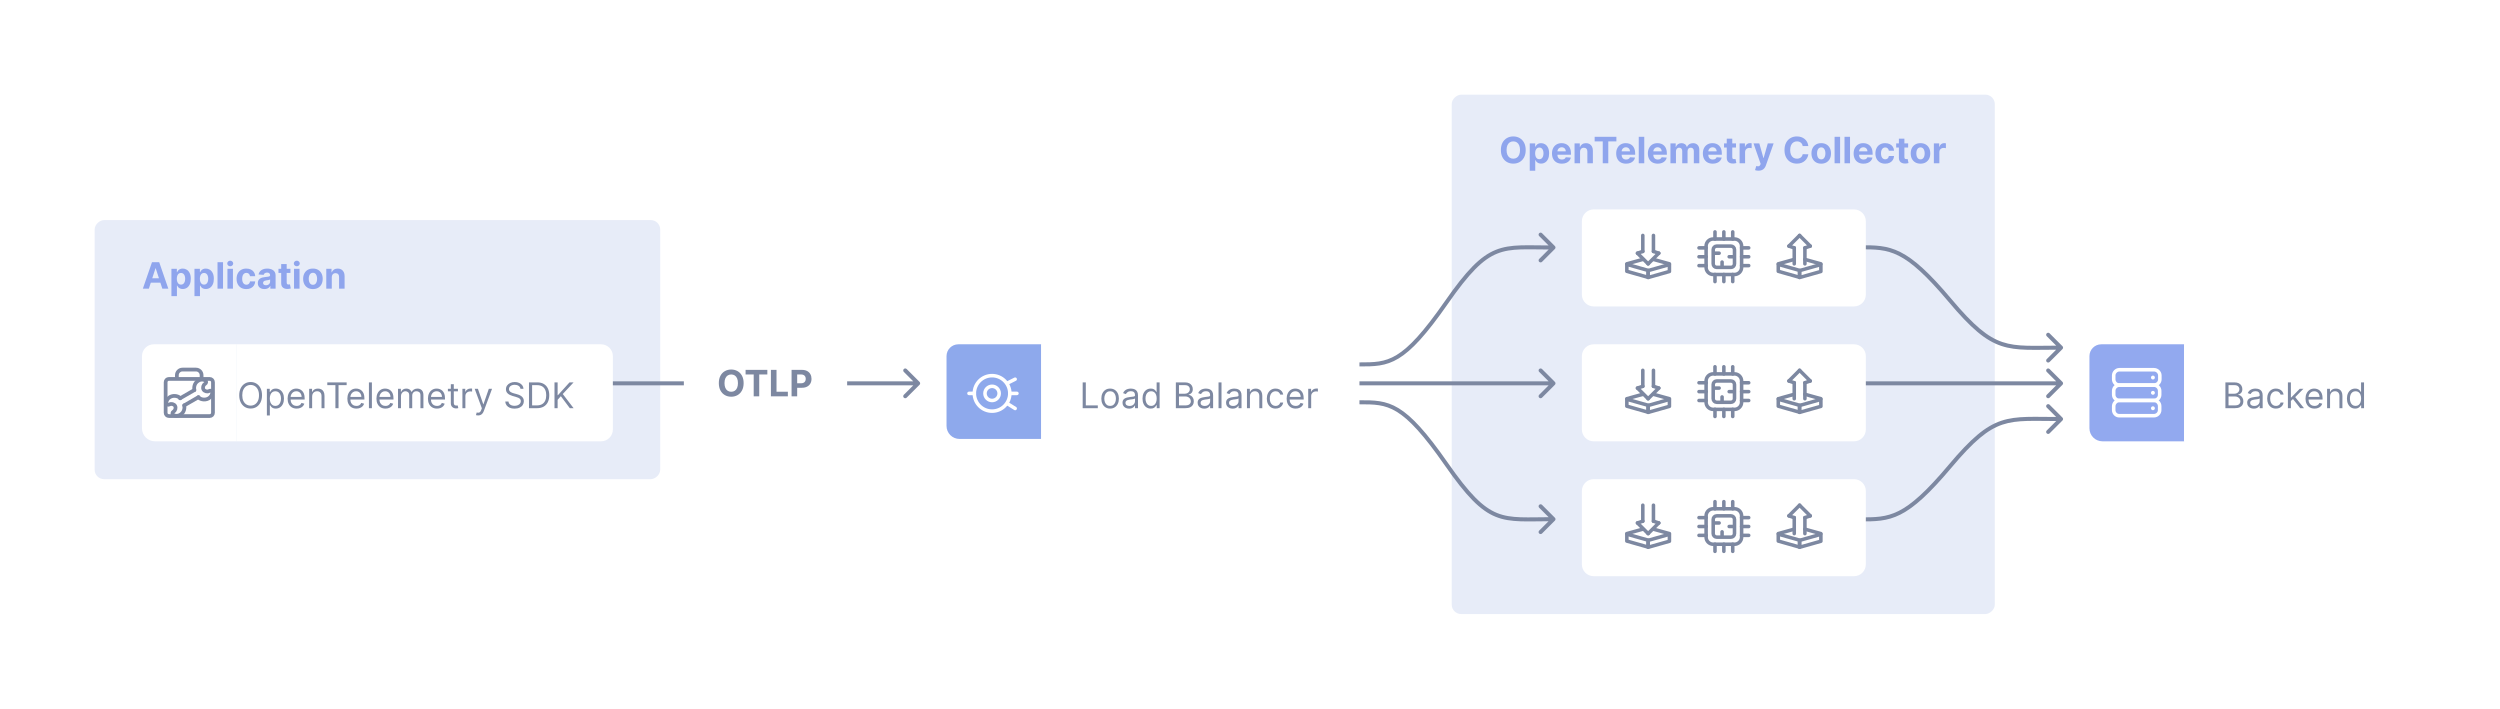 <svg width="2113" height="599" viewBox="0 0 2113 599" fill="none" xmlns="http://www.w3.org/2000/svg">
<rect width="2113" height="599" rx="27" fill=""/>
<rect x="558" y="186" width="219" height="478" rx="8" transform="rotate(90 558 186)" fill="#E7ECF8"/>
<rect x="1686" y="80" width="439" height="459" rx="8" transform="rotate(90 1686 80)" fill="#E7ECF8"/>
<path d="M125.805 244H120.732L128.461 221.613H134.561L142.278 244H137.206L131.598 226.729H131.423L125.805 244ZM125.488 235.2H137.468V238.895H125.488V235.2ZM144.885 250.296V227.209H149.476V230.03H149.684C149.888 229.578 150.183 229.119 150.569 228.652C150.963 228.179 151.473 227.785 152.1 227.472C152.734 227.151 153.521 226.991 154.461 226.991C155.685 226.991 156.815 227.312 157.85 227.953C158.885 228.587 159.712 229.545 160.331 230.828C160.951 232.103 161.26 233.703 161.26 235.627C161.26 237.5 160.958 239.081 160.353 240.371C159.755 241.653 158.939 242.626 157.904 243.289C156.877 243.945 155.725 244.273 154.45 244.273C153.546 244.273 152.778 244.124 152.144 243.825C151.517 243.526 151.003 243.151 150.602 242.699C150.201 242.24 149.895 241.777 149.684 241.311H149.542V250.296H144.885ZM149.444 235.605C149.444 236.603 149.582 237.474 149.859 238.217C150.136 238.961 150.537 239.54 151.061 239.955C151.586 240.364 152.224 240.568 152.974 240.568C153.732 240.568 154.374 240.36 154.898 239.944C155.423 239.522 155.82 238.939 156.09 238.195C156.367 237.445 156.505 236.581 156.505 235.605C156.505 234.635 156.37 233.783 156.101 233.047C155.831 232.311 155.434 231.735 154.909 231.32C154.384 230.904 153.74 230.697 152.974 230.697C152.216 230.697 151.575 230.897 151.05 231.298C150.533 231.699 150.136 232.267 149.859 233.003C149.582 233.739 149.444 234.606 149.444 235.605ZM164.365 250.296V227.209H168.956V230.03H169.164C169.368 229.578 169.663 229.119 170.049 228.652C170.443 228.179 170.953 227.785 171.579 227.472C172.213 227.151 173.001 226.991 173.941 226.991C175.165 226.991 176.294 227.312 177.329 227.953C178.364 228.587 179.191 229.545 179.811 230.828C180.43 232.103 180.74 233.703 180.74 235.627C180.74 237.5 180.437 239.081 179.833 240.371C179.235 241.653 178.419 242.626 177.384 243.289C176.356 243.945 175.205 244.273 173.93 244.273C173.026 244.273 172.257 244.124 171.623 243.825C170.996 243.526 170.483 243.151 170.082 242.699C169.681 242.24 169.375 241.777 169.164 241.311H169.022V250.296H164.365ZM168.923 235.605C168.923 236.603 169.062 237.474 169.339 238.217C169.615 238.961 170.016 239.54 170.541 239.955C171.066 240.364 171.703 240.568 172.454 240.568C173.212 240.568 173.853 240.36 174.378 239.944C174.903 239.522 175.3 238.939 175.569 238.195C175.846 237.445 175.985 236.581 175.985 235.605C175.985 234.635 175.85 233.783 175.58 233.047C175.311 232.311 174.914 231.735 174.389 231.32C173.864 230.904 173.219 230.697 172.454 230.697C171.696 230.697 171.055 230.897 170.53 231.298C170.013 231.699 169.615 232.267 169.339 233.003C169.062 233.739 168.923 234.606 168.923 235.605ZM188.501 221.613V244H183.844V221.613H188.501ZM192.231 244V227.209H196.888V244H192.231ZM194.582 225.045C193.889 225.045 193.295 224.816 192.8 224.356C192.304 223.89 192.057 223.333 192.057 222.684C192.057 222.043 192.304 221.492 192.8 221.033C193.295 220.567 193.886 220.334 194.571 220.334C195.27 220.334 195.864 220.567 196.353 221.033C196.848 221.492 197.096 222.043 197.096 222.684C197.096 223.333 196.848 223.89 196.353 224.356C195.864 224.816 195.274 225.045 194.582 225.045ZM208.205 244.328C206.485 244.328 205.006 243.964 203.767 243.235C202.535 242.499 201.588 241.479 200.925 240.174C200.269 238.87 199.941 237.368 199.941 235.67C199.941 233.95 200.272 232.442 200.936 231.145C201.606 229.84 202.557 228.824 203.789 228.095C205.02 227.359 206.485 226.991 208.183 226.991C209.648 226.991 210.93 227.257 212.031 227.789C213.131 228.321 214.002 229.068 214.643 230.03C215.285 230.992 215.638 232.121 215.704 233.418H211.309C211.185 232.58 210.858 231.906 210.326 231.396C209.801 230.879 209.112 230.62 208.26 230.62C207.538 230.62 206.908 230.817 206.368 231.21C205.836 231.597 205.421 232.161 205.122 232.905C204.823 233.648 204.674 234.548 204.674 235.605C204.674 236.676 204.82 237.587 205.111 238.338C205.41 239.088 205.829 239.66 206.368 240.054C206.908 240.447 207.538 240.644 208.26 240.644C208.791 240.644 209.269 240.535 209.692 240.316C210.121 240.098 210.475 239.781 210.752 239.365C211.036 238.942 211.222 238.436 211.309 237.846H215.704C215.631 239.128 215.281 240.258 214.654 241.234C214.035 242.204 213.179 242.962 212.085 243.508C210.992 244.055 209.699 244.328 208.205 244.328ZM223.473 244.317C222.402 244.317 221.447 244.131 220.609 243.76C219.771 243.381 219.108 242.823 218.62 242.087C218.139 241.344 217.898 240.418 217.898 239.31C217.898 238.378 218.069 237.594 218.412 236.96C218.754 236.326 219.221 235.816 219.811 235.43C220.401 235.044 221.072 234.752 221.823 234.555C222.58 234.359 223.375 234.22 224.206 234.14C225.182 234.038 225.969 233.943 226.567 233.856C227.164 233.761 227.598 233.623 227.868 233.44C228.137 233.258 228.272 232.989 228.272 232.631V232.566C228.272 231.874 228.053 231.338 227.616 230.959C227.186 230.58 226.574 230.391 225.78 230.391C224.942 230.391 224.275 230.576 223.779 230.948C223.284 231.312 222.956 231.771 222.795 232.325L218.488 231.976C218.707 230.955 219.137 230.073 219.778 229.33C220.42 228.58 221.247 228.004 222.26 227.603C223.28 227.195 224.461 226.991 225.802 226.991C226.734 226.991 227.627 227.1 228.48 227.319C229.34 227.537 230.101 227.876 230.764 228.335C231.435 228.795 231.963 229.385 232.349 230.106C232.736 230.82 232.929 231.677 232.929 232.675V244H228.513V241.672H228.381C228.112 242.196 227.751 242.659 227.299 243.06C226.847 243.453 226.304 243.763 225.67 243.989C225.036 244.208 224.304 244.317 223.473 244.317ZM224.807 241.103C225.492 241.103 226.097 240.968 226.621 240.699C227.146 240.422 227.558 240.05 227.857 239.584C228.155 239.117 228.305 238.589 228.305 237.999V236.217C228.159 236.312 227.959 236.399 227.704 236.479C227.456 236.552 227.175 236.621 226.862 236.687C226.549 236.745 226.235 236.8 225.922 236.851C225.608 236.895 225.324 236.935 225.069 236.971C224.523 237.051 224.045 237.179 223.637 237.354C223.229 237.529 222.912 237.766 222.686 238.064C222.46 238.356 222.347 238.72 222.347 239.157C222.347 239.791 222.577 240.276 223.036 240.611C223.502 240.939 224.093 241.103 224.807 241.103ZM245.472 227.209V230.708H235.361V227.209H245.472ZM237.657 223.187H242.313V238.84C242.313 239.27 242.379 239.606 242.51 239.846C242.641 240.079 242.823 240.243 243.057 240.338C243.297 240.433 243.574 240.48 243.887 240.48C244.106 240.48 244.325 240.462 244.543 240.425C244.762 240.382 244.93 240.349 245.046 240.327L245.779 243.792C245.545 243.865 245.217 243.949 244.795 244.044C244.372 244.146 243.858 244.208 243.253 244.23C242.131 244.273 241.147 244.124 240.302 243.781C239.464 243.439 238.812 242.907 238.345 242.185C237.879 241.464 237.649 240.553 237.657 239.453V223.187ZM248.506 244V227.209H253.163V244H248.506ZM250.856 225.045C250.164 225.045 249.57 224.816 249.074 224.356C248.579 223.89 248.331 223.333 248.331 222.684C248.331 222.043 248.579 221.492 249.074 221.033C249.57 220.567 250.16 220.334 250.845 220.334C251.545 220.334 252.139 220.567 252.627 221.033C253.123 221.492 253.37 222.043 253.37 222.684C253.37 223.333 253.123 223.89 252.627 224.356C252.139 224.816 251.548 225.045 250.856 225.045ZM264.479 244.328C262.781 244.328 261.313 243.967 260.074 243.246C258.842 242.517 257.891 241.504 257.221 240.207C256.55 238.902 256.215 237.39 256.215 235.67C256.215 233.936 256.55 232.42 257.221 231.123C257.891 229.818 258.842 228.805 260.074 228.084C261.313 227.355 262.781 226.991 264.479 226.991C266.177 226.991 267.642 227.355 268.874 228.084C270.113 228.805 271.067 229.818 271.738 231.123C272.408 232.42 272.743 233.936 272.743 235.67C272.743 237.39 272.408 238.902 271.738 240.207C271.067 241.504 270.113 242.517 268.874 243.246C267.642 243.967 266.177 244.328 264.479 244.328ZM264.501 240.721C265.274 240.721 265.919 240.502 266.436 240.065C266.953 239.62 267.343 239.015 267.606 238.25C267.875 237.485 268.01 236.614 268.01 235.638C268.01 234.661 267.875 233.79 267.606 233.025C267.343 232.26 266.953 231.655 266.436 231.21C265.919 230.766 265.274 230.544 264.501 230.544C263.721 230.544 263.066 230.766 262.534 231.21C262.009 231.655 261.612 232.26 261.342 233.025C261.08 233.79 260.948 234.661 260.948 235.638C260.948 236.614 261.08 237.485 261.342 238.25C261.612 239.015 262.009 239.62 262.534 240.065C263.066 240.502 263.721 240.721 264.501 240.721ZM280.428 234.293V244H275.771V227.209H280.209V230.172H280.406C280.778 229.195 281.401 228.423 282.275 227.854C283.15 227.279 284.21 226.991 285.457 226.991C286.623 226.991 287.639 227.246 288.506 227.756C289.374 228.266 290.048 228.995 290.529 229.942C291.01 230.882 291.25 232.005 291.25 233.309V244H286.593V234.14C286.601 233.112 286.338 232.311 285.806 231.735C285.274 231.152 284.542 230.861 283.609 230.861C282.982 230.861 282.429 230.995 281.948 231.265C281.474 231.535 281.102 231.928 280.833 232.446C280.57 232.956 280.435 233.572 280.428 234.293Z" fill="#8FA5ED"/>
<path d="M1289.52 126.806C1289.52 129.248 1289.06 131.325 1288.13 133.037C1287.21 134.75 1285.96 136.058 1284.37 136.962C1282.79 137.858 1281.01 138.306 1279.04 138.306C1277.05 138.306 1275.26 137.854 1273.68 136.951C1272.1 136.047 1270.85 134.739 1269.93 133.026C1269.01 131.314 1268.55 129.24 1268.55 126.806C1268.55 124.365 1269.01 122.288 1269.93 120.575C1270.85 118.863 1272.1 117.558 1273.68 116.662C1275.26 115.758 1277.05 115.307 1279.04 115.307C1281.01 115.307 1282.79 115.758 1284.37 116.662C1285.96 117.558 1287.21 118.863 1288.13 120.575C1289.06 122.288 1289.52 124.365 1289.52 126.806ZM1284.72 126.806C1284.72 125.225 1284.48 123.891 1284.01 122.805C1283.54 121.72 1282.88 120.896 1282.03 120.335C1281.18 119.774 1280.18 119.493 1279.04 119.493C1277.89 119.493 1276.89 119.774 1276.04 120.335C1275.19 120.896 1274.52 121.72 1274.05 122.805C1273.58 123.891 1273.35 125.225 1273.35 126.806C1273.35 128.388 1273.58 129.721 1274.05 130.807C1274.52 131.893 1275.19 132.717 1276.04 133.278C1276.89 133.839 1277.89 134.119 1279.04 134.119C1280.18 134.119 1281.18 133.839 1282.03 133.278C1282.88 132.717 1283.54 131.893 1284.01 130.807C1284.48 129.721 1284.72 128.388 1284.72 126.806ZM1292.94 144.296V121.209H1297.53V124.03H1297.74C1297.94 123.578 1298.24 123.119 1298.62 122.652C1299.02 122.179 1299.53 121.785 1300.15 121.472C1300.79 121.151 1301.57 120.991 1302.51 120.991C1303.74 120.991 1304.87 121.312 1305.9 121.953C1306.94 122.587 1307.76 123.545 1308.38 124.828C1309 126.103 1309.31 127.703 1309.31 129.627C1309.31 131.5 1309.01 133.081 1308.41 134.371C1307.81 135.653 1306.99 136.626 1305.96 137.289C1304.93 137.945 1303.78 138.273 1302.5 138.273C1301.6 138.273 1300.83 138.124 1300.2 137.825C1299.57 137.526 1299.06 137.151 1298.65 136.699C1298.25 136.24 1297.95 135.777 1297.74 135.311H1297.59V144.296H1292.94ZM1297.5 129.605C1297.5 130.603 1297.63 131.474 1297.91 132.217C1298.19 132.961 1298.59 133.54 1299.11 133.955C1299.64 134.364 1300.28 134.568 1301.03 134.568C1301.78 134.568 1302.43 134.36 1302.95 133.944C1303.48 133.522 1303.87 132.939 1304.14 132.195C1304.42 131.445 1304.56 130.581 1304.56 129.605C1304.56 128.635 1304.42 127.783 1304.15 127.047C1303.88 126.311 1303.49 125.735 1302.96 125.32C1302.44 124.904 1301.79 124.697 1301.03 124.697C1300.27 124.697 1299.63 124.897 1299.1 125.298C1298.59 125.699 1298.19 126.267 1297.91 127.003C1297.63 127.739 1297.5 128.606 1297.5 129.605ZM1320.07 138.328C1318.34 138.328 1316.86 137.978 1315.61 137.279C1314.37 136.572 1313.42 135.573 1312.74 134.283C1312.07 132.986 1311.74 131.452 1311.74 129.681C1311.74 127.954 1312.07 126.438 1312.74 125.134C1313.42 123.829 1314.36 122.813 1315.58 122.084C1316.8 121.355 1318.24 120.991 1319.88 120.991C1320.99 120.991 1322.02 121.169 1322.98 121.526C1323.94 121.876 1324.78 122.405 1325.49 123.112C1326.21 123.818 1326.77 124.708 1327.17 125.779C1327.58 126.843 1327.78 128.089 1327.78 129.517V130.796H1313.6V127.91H1323.39C1323.39 127.24 1323.25 126.646 1322.95 126.129C1322.66 125.611 1322.26 125.207 1321.74 124.915C1321.23 124.616 1320.64 124.467 1319.96 124.467C1319.25 124.467 1318.63 124.631 1318.08 124.959C1317.54 125.28 1317.12 125.713 1316.81 126.26C1316.51 126.799 1316.35 127.4 1316.34 128.063V130.807C1316.34 131.638 1316.49 132.356 1316.8 132.961C1317.11 133.566 1317.55 134.032 1318.12 134.36C1318.69 134.688 1319.37 134.852 1320.15 134.852C1320.66 134.852 1321.14 134.779 1321.57 134.633C1322 134.487 1322.36 134.269 1322.67 133.977C1322.98 133.686 1323.21 133.329 1323.37 132.906L1327.68 133.19C1327.46 134.225 1327.01 135.129 1326.33 135.901C1325.66 136.666 1324.79 137.264 1323.73 137.694C1322.67 138.117 1321.45 138.328 1320.07 138.328ZM1335.47 128.293V138H1330.81V121.209H1335.25V124.172H1335.45C1335.82 123.195 1336.44 122.423 1337.32 121.854C1338.19 121.279 1339.25 120.991 1340.5 120.991C1341.67 120.991 1342.68 121.246 1343.55 121.756C1344.42 122.266 1345.09 122.995 1345.57 123.942C1346.05 124.882 1346.29 126.005 1346.29 127.309V138H1341.64V128.14C1341.64 127.112 1341.38 126.311 1340.85 125.735C1340.32 125.152 1339.58 124.861 1338.65 124.861C1338.03 124.861 1337.47 124.995 1336.99 125.265C1336.52 125.535 1336.15 125.928 1335.88 126.446C1335.61 126.956 1335.48 127.572 1335.47 128.293ZM1347.79 119.515V115.613H1366.17V119.515H1359.32V138H1354.64V119.515H1347.79ZM1374.33 138.328C1372.6 138.328 1371.12 137.978 1369.87 137.279C1368.63 136.572 1367.68 135.573 1367.01 134.283C1366.33 132.986 1366 131.452 1366 129.681C1366 127.954 1366.33 126.438 1367.01 125.134C1367.68 123.829 1368.62 122.813 1369.84 122.084C1371.06 121.355 1372.5 120.991 1374.14 120.991C1375.25 120.991 1376.28 121.169 1377.24 121.526C1378.2 121.876 1379.04 122.405 1379.75 123.112C1380.47 123.818 1381.03 124.708 1381.43 125.779C1381.84 126.843 1382.04 128.089 1382.04 129.517V130.796H1367.86V127.91H1377.65C1377.65 127.24 1377.51 126.646 1377.22 126.129C1376.92 125.611 1376.52 125.207 1376 124.915C1375.49 124.616 1374.9 124.467 1374.22 124.467C1373.51 124.467 1372.89 124.631 1372.34 124.959C1371.8 125.28 1371.38 125.713 1371.07 126.26C1370.77 126.799 1370.61 127.4 1370.6 128.063V130.807C1370.6 131.638 1370.75 132.356 1371.06 132.961C1371.37 133.566 1371.81 134.032 1372.38 134.36C1372.95 134.688 1373.63 134.852 1374.41 134.852C1374.92 134.852 1375.4 134.779 1375.83 134.633C1376.26 134.487 1376.62 134.269 1376.93 133.977C1377.24 133.686 1377.47 133.329 1377.63 132.906L1381.94 133.19C1381.72 134.225 1381.27 135.129 1380.59 135.901C1379.92 136.666 1379.06 137.264 1377.99 137.694C1376.93 138.117 1375.71 138.328 1374.33 138.328ZM1389.73 115.613V138H1385.07V115.613H1389.73ZM1401.11 138.328C1399.39 138.328 1397.9 137.978 1396.65 137.279C1395.41 136.572 1394.46 135.573 1393.79 134.283C1393.12 132.986 1392.78 131.452 1392.78 129.681C1392.78 127.954 1393.12 126.438 1393.79 125.134C1394.46 123.829 1395.4 122.813 1396.62 122.084C1397.85 121.355 1399.28 120.991 1400.93 120.991C1402.04 120.991 1403.07 121.169 1404.02 121.526C1404.98 121.876 1405.82 122.405 1406.54 123.112C1407.26 123.818 1407.82 124.708 1408.22 125.779C1408.62 126.843 1408.82 128.089 1408.82 129.517V130.796H1394.64V127.91H1404.44C1404.44 127.24 1404.29 126.646 1404 126.129C1403.71 125.611 1403.3 125.207 1402.79 124.915C1402.28 124.616 1401.68 124.467 1401 124.467C1400.3 124.467 1399.67 124.631 1399.12 124.959C1398.58 125.28 1398.16 125.713 1397.86 126.26C1397.55 126.799 1397.39 127.4 1397.39 128.063V130.807C1397.39 131.638 1397.54 132.356 1397.85 132.961C1398.16 133.566 1398.6 134.032 1399.17 134.36C1399.74 134.688 1400.41 134.852 1401.19 134.852C1401.71 134.852 1402.18 134.779 1402.61 134.633C1403.04 134.487 1403.41 134.269 1403.72 133.977C1404.02 133.686 1404.25 133.329 1404.41 132.906L1408.72 133.19C1408.5 134.225 1408.06 135.129 1407.38 135.901C1406.71 136.666 1405.84 137.264 1404.78 137.694C1403.72 138.117 1402.5 138.328 1401.11 138.328ZM1411.86 138V121.209H1416.3V124.172H1416.49C1416.84 123.188 1417.43 122.412 1418.24 121.844C1419.06 121.275 1420.04 120.991 1421.17 120.991C1422.32 120.991 1423.3 121.279 1424.11 121.854C1424.92 122.423 1425.46 123.195 1425.73 124.172H1425.91C1426.25 123.21 1426.87 122.441 1427.76 121.865C1428.67 121.282 1429.74 120.991 1430.97 120.991C1432.53 120.991 1433.81 121.49 1434.78 122.488C1435.77 123.48 1436.26 124.886 1436.26 126.708V138H1431.61V127.626C1431.61 126.693 1431.36 125.994 1430.87 125.527C1430.37 125.061 1429.75 124.828 1429.01 124.828C1428.17 124.828 1427.51 125.097 1427.03 125.637C1426.56 126.169 1426.32 126.872 1426.32 127.746V138H1421.81V127.528C1421.81 126.704 1421.57 126.048 1421.1 125.56C1420.63 125.072 1420.01 124.828 1419.25 124.828C1418.73 124.828 1418.26 124.959 1417.85 125.221C1417.44 125.476 1417.12 125.837 1416.88 126.303C1416.64 126.763 1416.52 127.302 1416.52 127.921V138H1411.86ZM1447.59 138.328C1445.86 138.328 1444.37 137.978 1443.13 137.279C1441.89 136.572 1440.93 135.573 1440.26 134.283C1439.59 132.986 1439.26 131.452 1439.26 129.681C1439.26 127.954 1439.59 126.438 1440.26 125.134C1440.93 123.829 1441.88 122.813 1443.1 122.084C1444.32 121.355 1445.76 120.991 1447.4 120.991C1448.51 120.991 1449.54 121.169 1450.5 121.526C1451.46 121.876 1452.3 122.405 1453.01 123.112C1453.73 123.818 1454.29 124.708 1454.69 125.779C1455.09 126.843 1455.29 128.089 1455.29 129.517V130.796H1441.12V127.91H1450.91C1450.91 127.24 1450.77 126.646 1450.47 126.129C1450.18 125.611 1449.78 125.207 1449.26 124.915C1448.75 124.616 1448.16 124.467 1447.48 124.467C1446.77 124.467 1446.15 124.631 1445.6 124.959C1445.06 125.28 1444.64 125.713 1444.33 126.26C1444.02 126.799 1443.87 127.4 1443.86 128.063V130.807C1443.86 131.638 1444.01 132.356 1444.32 132.961C1444.63 133.566 1445.07 134.032 1445.64 134.36C1446.21 134.688 1446.88 134.852 1447.66 134.852C1448.18 134.852 1448.66 134.779 1449.09 134.633C1449.52 134.487 1449.88 134.269 1450.19 133.977C1450.5 133.686 1450.73 133.329 1450.89 132.906L1455.2 133.19C1454.98 134.225 1454.53 135.129 1453.85 135.901C1453.18 136.666 1452.31 137.264 1451.25 137.694C1450.19 138.117 1448.97 138.328 1447.59 138.328ZM1467.26 121.209V124.708H1457.15V121.209H1467.26ZM1459.45 117.187H1464.11V132.84C1464.11 133.27 1464.17 133.606 1464.3 133.846C1464.43 134.079 1464.62 134.243 1464.85 134.338C1465.09 134.433 1465.37 134.48 1465.68 134.48C1465.9 134.48 1466.12 134.462 1466.34 134.425C1466.55 134.382 1466.72 134.349 1466.84 134.327L1467.57 137.792C1467.34 137.865 1467.01 137.949 1466.59 138.044C1466.16 138.146 1465.65 138.208 1465.05 138.23C1463.92 138.273 1462.94 138.124 1462.09 137.781C1461.26 137.439 1460.6 136.907 1460.14 136.185C1459.67 135.464 1459.44 134.553 1459.45 133.453V117.187ZM1470.3 138V121.209H1474.81V124.139H1474.99C1475.29 123.097 1475.81 122.31 1476.53 121.778C1477.25 121.239 1478.08 120.969 1479.02 120.969C1479.25 120.969 1479.51 120.984 1479.78 121.013C1480.05 121.042 1480.28 121.082 1480.49 121.133V125.265C1480.27 125.199 1479.96 125.141 1479.58 125.09C1479.19 125.039 1478.84 125.014 1478.52 125.014C1477.83 125.014 1477.22 125.163 1476.68 125.462C1476.15 125.753 1475.73 126.161 1475.41 126.686C1475.11 127.211 1474.95 127.816 1474.95 128.501V138H1470.3ZM1486.28 144.264C1485.69 144.264 1485.14 144.216 1484.62 144.122C1484.11 144.034 1483.69 143.925 1483.35 143.794L1484.4 140.307C1485.22 140.562 1485.92 140.627 1486.48 140.503C1487.04 140.387 1487.49 139.949 1487.82 139.192L1488.09 138.481L1482.07 121.209H1486.97L1490.44 133.54H1490.62L1494.13 121.209L1499.06 121.231L1492.53 139.815C1492.22 140.711 1491.79 141.491 1491.25 142.154C1490.72 142.824 1490.05 143.342 1489.23 143.706C1488.41 144.078 1487.43 144.264 1486.28 144.264ZM1528.41 123.45H1523.62C1523.53 122.831 1523.35 122.281 1523.08 121.8C1522.81 121.312 1522.47 120.896 1522.04 120.554C1521.62 120.211 1521.13 119.949 1520.58 119.767C1520.03 119.584 1519.44 119.493 1518.8 119.493C1517.64 119.493 1516.63 119.781 1515.77 120.357C1514.91 120.925 1514.24 121.756 1513.77 122.849C1513.3 123.935 1513.06 125.254 1513.06 126.806C1513.06 128.402 1513.3 129.743 1513.77 130.829C1514.25 131.915 1514.92 132.735 1515.78 133.289C1516.64 133.842 1517.64 134.119 1518.76 134.119C1519.4 134.119 1519.99 134.036 1520.52 133.868C1521.07 133.7 1521.56 133.456 1521.98 133.136C1522.4 132.808 1522.75 132.41 1523.03 131.944C1523.31 131.478 1523.51 130.946 1523.62 130.348L1528.41 130.37C1528.28 131.397 1527.97 132.389 1527.48 133.343C1526.99 134.291 1526.33 135.14 1525.5 135.89C1524.67 136.634 1523.69 137.224 1522.55 137.661C1521.41 138.091 1520.12 138.306 1518.69 138.306C1516.69 138.306 1514.91 137.854 1513.33 136.951C1511.77 136.047 1510.53 134.739 1509.62 133.026C1508.71 131.314 1508.26 129.24 1508.26 126.806C1508.26 124.365 1508.72 122.288 1509.64 120.575C1510.56 118.863 1511.8 117.558 1513.38 116.662C1514.95 115.758 1516.72 115.307 1518.69 115.307C1519.99 115.307 1521.19 115.489 1522.3 115.853C1523.41 116.218 1524.4 116.75 1525.26 117.449C1526.12 118.141 1526.82 118.99 1527.36 119.996C1527.9 121.002 1528.25 122.153 1528.41 123.45ZM1539.3 138.328C1537.6 138.328 1536.13 137.967 1534.89 137.246C1533.66 136.517 1532.71 135.504 1532.04 134.207C1531.37 132.902 1531.04 131.39 1531.04 129.67C1531.04 127.936 1531.37 126.42 1532.04 125.123C1532.71 123.818 1533.66 122.805 1534.89 122.084C1536.13 121.355 1537.6 120.991 1539.3 120.991C1541 120.991 1542.46 121.355 1543.69 122.084C1544.93 122.805 1545.89 123.818 1546.56 125.123C1547.23 126.42 1547.56 127.936 1547.56 129.67C1547.56 131.39 1547.23 132.902 1546.56 134.207C1545.89 135.504 1544.93 136.517 1543.69 137.246C1542.46 137.967 1541 138.328 1539.3 138.328ZM1539.32 134.721C1540.09 134.721 1540.74 134.502 1541.26 134.065C1541.77 133.62 1542.16 133.015 1542.43 132.25C1542.7 131.485 1542.83 130.614 1542.83 129.638C1542.83 128.661 1542.7 127.79 1542.43 127.025C1542.16 126.26 1541.77 125.655 1541.26 125.21C1540.74 124.766 1540.09 124.544 1539.32 124.544C1538.54 124.544 1537.89 124.766 1537.35 125.21C1536.83 125.655 1536.43 126.26 1536.16 127.025C1535.9 127.79 1535.77 128.661 1535.77 129.638C1535.77 130.614 1535.9 131.485 1536.16 132.25C1536.43 133.015 1536.83 133.62 1537.35 134.065C1537.89 134.502 1538.54 134.721 1539.32 134.721ZM1555.25 115.613V138H1550.59V115.613H1555.25ZM1563.64 115.613V138H1558.98V115.613H1563.64ZM1575.02 138.328C1573.29 138.328 1571.8 137.978 1570.56 137.279C1569.32 136.572 1568.36 135.573 1567.69 134.283C1567.02 132.986 1566.69 131.452 1566.69 129.681C1566.69 127.954 1567.02 126.438 1567.69 125.134C1568.36 123.829 1569.31 122.813 1570.52 122.084C1571.75 121.355 1573.18 120.991 1574.83 120.991C1575.94 120.991 1576.97 121.169 1577.93 121.526C1578.89 121.876 1579.73 122.405 1580.44 123.112C1581.16 123.818 1581.72 124.708 1582.12 125.779C1582.52 126.843 1582.72 128.089 1582.72 129.517V130.796H1568.55V127.91H1578.34C1578.34 127.24 1578.19 126.646 1577.9 126.129C1577.61 125.611 1577.21 125.207 1576.69 124.915C1576.18 124.616 1575.59 124.467 1574.91 124.467C1574.2 124.467 1573.57 124.631 1573.03 124.959C1572.49 125.28 1572.07 125.713 1571.76 126.26C1571.45 126.799 1571.3 127.4 1571.29 128.063V130.807C1571.29 131.638 1571.44 132.356 1571.75 132.961C1572.06 133.566 1572.5 134.032 1573.07 134.36C1573.64 134.688 1574.31 134.852 1575.09 134.852C1575.61 134.852 1576.08 134.779 1576.51 134.633C1576.94 134.487 1577.31 134.269 1577.62 133.977C1577.93 133.686 1578.16 133.329 1578.32 132.906L1582.63 133.19C1582.41 134.225 1581.96 135.129 1581.28 135.901C1580.61 136.666 1579.74 137.264 1578.68 137.694C1577.62 138.117 1576.4 138.328 1575.02 138.328ZM1593.35 138.328C1591.63 138.328 1590.15 137.964 1588.91 137.235C1587.68 136.499 1586.73 135.479 1586.07 134.174C1585.41 132.87 1585.09 131.368 1585.09 129.67C1585.09 127.95 1585.42 126.442 1586.08 125.145C1586.75 123.84 1587.7 122.824 1588.93 122.095C1590.16 121.359 1591.63 120.991 1593.33 120.991C1594.79 120.991 1596.07 121.257 1597.18 121.789C1598.28 122.321 1599.15 123.068 1599.79 124.03C1600.43 124.992 1600.78 126.121 1600.85 127.418H1596.45C1596.33 126.58 1596 125.906 1595.47 125.396C1594.95 124.879 1594.26 124.62 1593.4 124.62C1592.68 124.62 1592.05 124.817 1591.51 125.21C1590.98 125.597 1590.57 126.161 1590.27 126.905C1589.97 127.648 1589.82 128.548 1589.82 129.605C1589.82 130.676 1589.96 131.587 1590.26 132.338C1590.55 133.088 1590.97 133.66 1591.51 134.054C1592.05 134.447 1592.68 134.644 1593.4 134.644C1593.94 134.644 1594.41 134.535 1594.84 134.316C1595.27 134.098 1595.62 133.781 1595.9 133.365C1596.18 132.942 1596.37 132.436 1596.45 131.846H1600.85C1600.78 133.128 1600.43 134.258 1599.8 135.234C1599.18 136.204 1598.32 136.962 1597.23 137.508C1596.14 138.055 1594.84 138.328 1593.35 138.328ZM1612.76 121.209V124.708H1602.65V121.209H1612.76ZM1604.94 117.187H1609.6V132.84C1609.6 133.27 1609.67 133.606 1609.8 133.846C1609.93 134.079 1610.11 134.243 1610.34 134.338C1610.59 134.433 1610.86 134.48 1611.18 134.48C1611.39 134.48 1611.61 134.462 1611.83 134.425C1612.05 134.382 1612.22 134.349 1612.33 134.327L1613.07 137.792C1612.83 137.865 1612.51 137.949 1612.08 138.044C1611.66 138.146 1611.15 138.208 1610.54 138.23C1609.42 138.273 1608.44 138.124 1607.59 137.781C1606.75 137.439 1606.1 136.907 1605.63 136.185C1605.17 135.464 1604.94 134.553 1604.94 133.453V117.187ZM1623.2 138.328C1621.5 138.328 1620.03 137.967 1618.79 137.246C1617.56 136.517 1616.61 135.504 1615.94 134.207C1615.27 132.902 1614.94 131.39 1614.94 129.67C1614.94 127.936 1615.27 126.42 1615.94 125.123C1616.61 123.818 1617.56 122.805 1618.79 122.084C1620.03 121.355 1621.5 120.991 1623.2 120.991C1624.9 120.991 1626.36 121.355 1627.59 122.084C1628.83 122.805 1629.79 123.818 1630.46 125.123C1631.13 126.42 1631.46 127.936 1631.46 129.67C1631.46 131.39 1631.13 132.902 1630.46 134.207C1629.79 135.504 1628.83 136.517 1627.59 137.246C1626.36 137.967 1624.9 138.328 1623.2 138.328ZM1623.22 134.721C1623.99 134.721 1624.64 134.502 1625.16 134.065C1625.67 133.62 1626.06 133.015 1626.33 132.25C1626.6 131.485 1626.73 130.614 1626.73 129.638C1626.73 128.661 1626.6 127.79 1626.33 127.025C1626.06 126.26 1625.67 125.655 1625.16 125.21C1624.64 124.766 1623.99 124.544 1623.22 124.544C1622.44 124.544 1621.79 124.766 1621.25 125.21C1620.73 125.655 1620.33 126.26 1620.06 127.025C1619.8 127.79 1619.67 128.661 1619.67 129.638C1619.67 130.614 1619.8 131.485 1620.06 132.25C1620.33 133.015 1620.73 133.62 1621.25 134.065C1621.79 134.502 1622.44 134.721 1623.22 134.721ZM1634.49 138V121.209H1639.01V124.139H1639.18C1639.49 123.097 1640 122.31 1640.72 121.778C1641.44 121.239 1642.28 120.969 1643.22 120.969C1643.45 120.969 1643.7 120.984 1643.97 121.013C1644.24 121.042 1644.48 121.082 1644.68 121.133V125.265C1644.46 125.199 1644.16 125.141 1643.77 125.09C1643.39 125.039 1643.03 125.014 1642.71 125.014C1642.03 125.014 1641.42 125.163 1640.88 125.462C1640.34 125.753 1639.92 126.161 1639.61 126.686C1639.3 127.211 1639.15 127.816 1639.15 128.501V138H1634.49Z" fill="#8FA5ED"/>
<g filter="url(#filter0_d_394_1089)">
<path d="M120 293C120 287.477 124.477 283 130 283H200V365H131C124.925 365 120 360.075 120 354V293Z" fill="white"/>
<path d="M177.266 312.272H142.734C141.224 312.272 140 313.497 140 315.007V340.905C140 342.415 141.224 343.64 142.734 343.64H177.266C178.776 343.64 180 342.415 180 340.905V315.007C180 313.497 178.776 312.272 177.266 312.272Z" stroke="#7D88A1" stroke-width="3.165"/>
<path d="M149.494 312.905V309.107C149.494 306.486 151.619 304.36 154.24 304.36H165.633C168.254 304.36 170.38 306.486 170.38 309.107V312.905" stroke="#7D88A1" stroke-width="3.165"/>
<path d="M167.727 327.684C168.593 329.183 172.809 330.749 176.325 328.719C178.515 327.455 179.341 325.424 179.444 323.711C179.529 322.279 177.969 321.771 176.726 322.488C175.227 323.354 172.861 322.72 171.995 321.22C171.129 319.72 171.763 317.354 173.263 316.489C174.44 315.809 174.71 314.202 173.516 313.552C172.041 312.748 170.002 312.372 167.665 313.721C163.916 315.886 163.898 319.896 164.264 321.684" stroke="#7D88A1" stroke-width="3.165" stroke-linecap="round"/>
<path d="M152.265 328.612C151.399 327.112 147.183 325.546 143.667 327.576C141.477 328.84 140.65 330.871 140.548 332.584C140.463 334.016 142.023 334.524 143.265 333.807C144.765 332.941 147.131 333.575 147.997 335.075C148.863 336.575 148.229 338.941 146.729 339.806C145.552 340.486 145.282 342.093 146.476 342.743C147.951 343.547 149.99 343.923 152.327 342.574C156.076 340.409 156.094 336.399 155.728 334.611" stroke="#7D88A1" stroke-width="3.165" stroke-linecap="round"/>
<path d="M164.263 321.684L152.265 328.611" stroke="#7D88A1" stroke-width="3.165" stroke-linecap="round"/>
<path d="M167.727 327.684L155.728 334.611" stroke="#7D88A1" stroke-width="3.165" stroke-linecap="round"/>
<path d="M200 283H508C513.523 283 518 287.477 518 293V355C518 360.523 513.523 365 508 365H200V283Z" fill="white"/>
<path d="M221.463 326.091C221.463 328.392 221.048 330.381 220.217 332.057C219.386 333.733 218.246 335.026 216.797 335.935C215.348 336.844 213.693 337.298 211.833 337.298C209.972 337.298 208.317 336.844 206.868 335.935C205.419 335.026 204.279 333.733 203.448 332.057C202.617 330.381 202.202 328.392 202.202 326.091C202.202 323.79 202.617 321.801 203.448 320.125C204.279 318.449 205.419 317.156 206.868 316.247C208.317 315.338 209.972 314.884 211.833 314.884C213.693 314.884 215.348 315.338 216.797 316.247C218.246 317.156 219.386 318.449 220.217 320.125C221.048 321.801 221.463 323.79 221.463 326.091ZM218.906 326.091C218.906 324.202 218.59 322.607 217.958 321.308C217.333 320.008 216.485 319.024 215.412 318.357C214.347 317.689 213.154 317.355 211.833 317.355C210.512 317.355 209.315 317.689 208.242 318.357C207.177 319.024 206.328 320.008 205.696 321.308C205.071 322.607 204.759 324.202 204.759 326.091C204.759 327.98 205.071 329.575 205.696 330.874C206.328 332.174 207.177 333.158 208.242 333.825C209.315 334.493 210.512 334.827 211.833 334.827C213.154 334.827 214.347 334.493 215.412 333.825C216.485 333.158 217.333 332.174 217.958 330.874C218.59 329.575 218.906 327.98 218.906 326.091ZM225.565 343.136V320.636H227.994V323.236H228.292C228.477 322.952 228.732 322.589 229.059 322.149C229.393 321.702 229.869 321.304 230.487 320.956C231.112 320.601 231.957 320.423 233.022 320.423C234.4 320.423 235.615 320.768 236.666 321.457C237.717 322.146 238.537 323.122 239.127 324.386C239.716 325.651 240.011 327.142 240.011 328.861C240.011 330.594 239.716 332.096 239.127 333.367C238.537 334.631 237.72 335.612 236.676 336.308C235.632 336.996 234.428 337.341 233.065 337.341C232.014 337.341 231.172 337.167 230.54 336.819C229.908 336.464 229.421 336.062 229.08 335.615C228.74 335.161 228.477 334.784 228.292 334.486H228.079V343.136H225.565ZM228.036 328.818C228.036 330.054 228.218 331.144 228.58 332.089C228.942 333.026 229.471 333.761 230.167 334.294C230.863 334.82 231.715 335.082 232.724 335.082C233.775 335.082 234.652 334.805 235.355 334.251C236.066 333.69 236.598 332.937 236.953 331.993C237.316 331.041 237.497 329.983 237.497 328.818C237.497 327.668 237.319 326.631 236.964 325.707C236.616 324.777 236.087 324.042 235.377 323.502C234.673 322.955 233.789 322.682 232.724 322.682C231.701 322.682 230.842 322.941 230.146 323.46C229.45 323.971 228.924 324.688 228.569 325.612C228.214 326.528 228.036 327.597 228.036 328.818ZM250.707 337.341C249.13 337.341 247.77 336.993 246.627 336.297C245.49 335.594 244.613 334.614 243.995 333.357C243.384 332.092 243.079 330.622 243.079 328.946C243.079 327.27 243.384 325.793 243.995 324.514C244.613 323.229 245.472 322.227 246.573 321.51C247.681 320.786 248.974 320.423 250.451 320.423C251.303 320.423 252.145 320.565 252.976 320.849C253.807 321.134 254.563 321.595 255.245 322.234C255.927 322.866 256.47 323.705 256.875 324.749C257.28 325.793 257.482 327.078 257.482 328.605V329.67H244.869V327.497H254.926C254.926 326.574 254.741 325.75 254.372 325.026C254.009 324.301 253.491 323.729 252.816 323.31C252.149 322.891 251.36 322.682 250.451 322.682C249.45 322.682 248.583 322.93 247.852 323.428C247.127 323.918 246.57 324.557 246.179 325.345C245.789 326.134 245.593 326.979 245.593 327.881V329.33C245.593 330.565 245.806 331.613 246.232 332.472C246.666 333.325 247.266 333.974 248.033 334.422C248.8 334.862 249.691 335.082 250.707 335.082C251.367 335.082 251.964 334.99 252.497 334.805C253.036 334.614 253.502 334.33 253.892 333.953C254.283 333.57 254.585 333.094 254.798 332.526L257.227 333.207C256.971 334.031 256.541 334.756 255.938 335.381C255.334 335.999 254.588 336.482 253.7 336.83C252.813 337.17 251.815 337.341 250.707 337.341ZM263.821 327.156V337H261.307V320.636H263.736V323.193H263.949C264.333 322.362 264.915 321.695 265.696 321.19C266.477 320.679 267.486 320.423 268.722 320.423C269.83 320.423 270.799 320.651 271.63 321.105C272.461 321.553 273.107 322.234 273.569 323.151C274.031 324.06 274.262 325.21 274.262 326.602V337H271.747V326.773C271.747 325.487 271.414 324.486 270.746 323.768C270.078 323.044 269.162 322.682 267.997 322.682C267.195 322.682 266.477 322.856 265.845 323.204C265.22 323.552 264.727 324.06 264.365 324.727C264.002 325.395 263.821 326.205 263.821 327.156ZM276.627 317.526V315.182H292.99V317.526H286.129V337H283.487V317.526H276.627ZM301.215 337.341C299.638 337.341 298.278 336.993 297.134 336.297C295.998 335.594 295.121 334.614 294.503 333.357C293.892 332.092 293.587 330.622 293.587 328.946C293.587 327.27 293.892 325.793 294.503 324.514C295.121 323.229 295.98 322.227 297.081 321.51C298.189 320.786 299.482 320.423 300.959 320.423C301.811 320.423 302.653 320.565 303.484 320.849C304.315 321.134 305.071 321.595 305.753 322.234C306.435 322.866 306.978 323.705 307.383 324.749C307.788 325.793 307.99 327.078 307.99 328.605V329.67H295.377V327.497H305.433C305.433 326.574 305.249 325.75 304.879 325.026C304.517 324.301 303.999 323.729 303.324 323.31C302.656 322.891 301.868 322.682 300.959 322.682C299.958 322.682 299.091 322.93 298.36 323.428C297.635 323.918 297.078 324.557 296.687 325.345C296.296 326.134 296.101 326.979 296.101 327.881V329.33C296.101 330.565 296.314 331.613 296.74 332.472C297.173 333.325 297.774 333.974 298.541 334.422C299.308 334.862 300.199 335.082 301.215 335.082C301.875 335.082 302.472 334.99 303.004 334.805C303.544 334.614 304.009 334.33 304.4 333.953C304.791 333.57 305.093 333.094 305.306 332.526L307.735 333.207C307.479 334.031 307.049 334.756 306.445 335.381C305.842 335.999 305.096 336.482 304.208 336.83C303.32 337.17 302.323 337.341 301.215 337.341ZM314.329 315.182V337H311.815V315.182H314.329ZM325.795 337.341C324.218 337.341 322.858 336.993 321.714 336.297C320.578 335.594 319.701 334.614 319.083 333.357C318.472 332.092 318.167 330.622 318.167 328.946C318.167 327.27 318.472 325.793 319.083 324.514C319.701 323.229 320.56 322.227 321.661 321.51C322.769 320.786 324.062 320.423 325.539 320.423C326.391 320.423 327.233 320.565 328.064 320.849C328.895 321.134 329.651 321.595 330.333 322.234C331.015 322.866 331.558 323.705 331.963 324.749C332.368 325.793 332.57 327.078 332.57 328.605V329.67H319.957V327.497H330.013C330.013 326.574 329.829 325.75 329.46 325.026C329.097 324.301 328.579 323.729 327.904 323.31C327.237 322.891 326.448 322.682 325.539 322.682C324.538 322.682 323.671 322.93 322.94 323.428C322.215 323.918 321.658 324.557 321.267 325.345C320.876 326.134 320.681 326.979 320.681 327.881V329.33C320.681 330.565 320.894 331.613 321.32 332.472C321.754 333.325 322.354 333.974 323.121 334.422C323.888 334.862 324.779 335.082 325.795 335.082C326.455 335.082 327.052 334.99 327.585 334.805C328.124 334.614 328.589 334.33 328.98 333.953C329.371 333.57 329.673 333.094 329.886 332.526L332.315 333.207C332.059 334.031 331.629 334.756 331.026 335.381C330.422 335.999 329.676 336.482 328.788 336.83C327.901 337.17 326.903 337.341 325.795 337.341ZM336.395 337V320.636H338.824V323.193H339.037C339.378 322.32 339.928 321.641 340.688 321.158C341.448 320.668 342.361 320.423 343.426 320.423C344.506 320.423 345.404 320.668 346.121 321.158C346.846 321.641 347.411 322.32 347.815 323.193H347.986C348.405 322.348 349.033 321.677 349.871 321.18C350.71 320.675 351.714 320.423 352.886 320.423C354.349 320.423 355.546 320.881 356.477 321.798C357.407 322.707 357.872 324.124 357.872 326.048V337H355.358V326.048C355.358 324.841 355.028 323.978 354.367 323.46C353.707 322.941 352.929 322.682 352.034 322.682C350.884 322.682 349.992 323.03 349.36 323.726C348.728 324.415 348.412 325.288 348.412 326.347V337H345.855V325.793C345.855 324.862 345.553 324.113 344.95 323.545C344.346 322.969 343.568 322.682 342.616 322.682C341.963 322.682 341.352 322.856 340.784 323.204C340.223 323.552 339.768 324.035 339.42 324.653C339.08 325.263 338.909 325.97 338.909 326.773V337H336.395ZM369.33 337.341C367.753 337.341 366.393 336.993 365.25 336.297C364.113 335.594 363.236 334.614 362.618 333.357C362.007 332.092 361.702 330.622 361.702 328.946C361.702 327.27 362.007 325.793 362.618 324.514C363.236 323.229 364.096 322.227 365.196 321.51C366.304 320.786 367.597 320.423 369.074 320.423C369.926 320.423 370.768 320.565 371.599 320.849C372.43 321.134 373.186 321.595 373.868 322.234C374.55 322.866 375.093 323.705 375.498 324.749C375.903 325.793 376.105 327.078 376.105 328.605V329.67H363.492V327.497H373.549C373.549 326.574 373.364 325.75 372.995 325.026C372.632 324.301 372.114 323.729 371.439 323.31C370.772 322.891 369.983 322.682 369.074 322.682C368.073 322.682 367.206 322.93 366.475 323.428C365.75 323.918 365.193 324.557 364.802 325.345C364.412 326.134 364.216 326.979 364.216 327.881V329.33C364.216 330.565 364.429 331.613 364.855 332.472C365.289 333.325 365.889 333.974 366.656 334.422C367.423 334.862 368.314 335.082 369.33 335.082C369.99 335.082 370.587 334.99 371.12 334.805C371.659 334.614 372.125 334.33 372.515 333.953C372.906 333.57 373.208 333.094 373.421 332.526L375.85 333.207C375.594 334.031 375.164 334.756 374.561 335.381C373.957 335.999 373.211 336.482 372.324 336.83C371.436 337.17 370.438 337.341 369.33 337.341ZM387.047 320.636V322.767H378.566V320.636H387.047ZM381.038 316.716H383.552V332.312C383.552 333.023 383.655 333.555 383.861 333.911C384.074 334.259 384.344 334.493 384.671 334.614C385.005 334.727 385.356 334.784 385.725 334.784C386.002 334.784 386.23 334.77 386.407 334.741C386.585 334.706 386.727 334.678 386.833 334.656L387.345 336.915C387.174 336.979 386.936 337.043 386.631 337.107C386.326 337.178 385.939 337.213 385.47 337.213C384.76 337.213 384.064 337.06 383.382 336.755C382.707 336.45 382.146 335.984 381.699 335.359C381.258 334.734 381.038 333.946 381.038 332.994V316.716ZM390.828 337V320.636H393.257V323.108H393.428C393.726 322.298 394.266 321.641 395.047 321.137C395.828 320.633 396.709 320.381 397.689 320.381C397.874 320.381 398.105 320.384 398.382 320.391C398.659 320.398 398.868 320.409 399.01 320.423V322.98C398.925 322.959 398.73 322.927 398.424 322.884C398.126 322.835 397.81 322.81 397.476 322.81C396.681 322.81 395.971 322.977 395.346 323.31C394.728 323.637 394.238 324.092 393.875 324.674C393.52 325.249 393.343 325.906 393.343 326.645V337H390.828ZM404.108 343.136C403.682 343.136 403.302 343.101 402.968 343.03C402.634 342.966 402.403 342.902 402.276 342.838L402.915 340.622C403.526 340.778 404.065 340.835 404.534 340.793C405.003 340.75 405.418 340.54 405.781 340.164C406.15 339.795 406.487 339.195 406.793 338.364L407.261 337.085L401.21 320.636H403.938L408.455 333.676H408.625L413.142 320.636H415.869L408.923 339.386C408.611 340.232 408.224 340.931 407.762 341.485C407.3 342.046 406.764 342.462 406.153 342.732C405.55 343.001 404.868 343.136 404.108 343.136ZM439.898 320.636C439.77 319.557 439.252 318.719 438.343 318.122C437.434 317.526 436.319 317.227 434.998 317.227C434.032 317.227 433.186 317.384 432.462 317.696C431.745 318.009 431.184 318.438 430.779 318.985C430.381 319.532 430.182 320.153 430.182 320.849C430.182 321.432 430.321 321.933 430.598 322.352C430.882 322.763 431.244 323.108 431.684 323.385C432.125 323.655 432.586 323.879 433.069 324.056C433.552 324.227 433.996 324.365 434.401 324.472L436.617 325.068C437.185 325.217 437.817 325.423 438.513 325.686C439.216 325.949 439.887 326.308 440.527 326.762C441.173 327.21 441.706 327.785 442.125 328.488C442.544 329.191 442.753 330.054 442.753 331.077C442.753 332.256 442.444 333.321 441.826 334.273C441.216 335.224 440.321 335.981 439.142 336.542C437.97 337.103 436.546 337.384 434.87 337.384C433.307 337.384 431.954 337.131 430.811 336.627C429.674 336.123 428.779 335.42 428.126 334.518C427.48 333.616 427.114 332.568 427.029 331.375H429.756C429.827 332.199 430.104 332.881 430.587 333.42C431.077 333.953 431.695 334.351 432.441 334.614C433.194 334.869 434.003 334.997 434.87 334.997C435.878 334.997 436.784 334.834 437.586 334.507C438.389 334.173 439.025 333.712 439.493 333.122C439.962 332.526 440.196 331.83 440.196 331.034C440.196 330.31 439.994 329.72 439.589 329.266C439.184 328.811 438.652 328.442 437.991 328.158C437.331 327.874 436.617 327.625 435.85 327.412L433.165 326.645C431.461 326.155 430.111 325.455 429.117 324.546C428.123 323.637 427.625 322.447 427.625 320.977C427.625 319.756 427.956 318.69 428.616 317.781C429.284 316.865 430.179 316.155 431.301 315.651C432.43 315.139 433.691 314.884 435.083 314.884C436.489 314.884 437.739 315.136 438.833 315.64C439.926 316.137 440.793 316.819 441.432 317.685C442.078 318.552 442.419 319.536 442.455 320.636H439.898ZM453.83 337H447.097V315.182H454.128C456.245 315.182 458.056 315.619 459.562 316.492C461.067 317.359 462.221 318.605 463.024 320.232C463.827 321.851 464.228 323.79 464.228 326.048C464.228 328.321 463.823 330.278 463.013 331.918C462.204 333.552 461.025 334.809 459.476 335.69C457.928 336.563 456.046 337 453.83 337ZM449.739 334.656H453.66C455.464 334.656 456.959 334.308 458.145 333.612C459.331 332.916 460.215 331.925 460.797 330.64C461.38 329.354 461.671 327.824 461.671 326.048C461.671 324.287 461.383 322.771 460.808 321.499C460.233 320.221 459.373 319.241 458.23 318.559C457.086 317.87 455.662 317.526 453.958 317.526H449.739V334.656ZM468.66 337V315.182H471.302V326.006H471.557L481.358 315.182H484.81L475.648 325.026L484.81 337H481.614L474.029 326.858L471.302 329.926V337H468.66Z" fill="#7D88A1"/>
</g>
<g filter="url(#filter1_d_394_1089)">
<path d="M1766 293C1766 287.477 1770.48 283 1776 283H1846V365H1777C1770.92 365 1766 360.075 1766 354V293Z" fill="#92A9EF"/>
<path d="M1791.3 330.449H1820.55C1823.25 330.449 1825.35 332.699 1825.35 335.249V338.549C1825.35 341.249 1823.1 343.349 1820.55 343.349H1791.3C1788.75 343.499 1786.5 341.249 1786.5 338.699V335.399C1786.5 332.699 1788.75 330.449 1791.3 330.449Z" stroke="white" stroke-width="3"/>
<path d="M1791.3 304.5H1820.55C1823.25 304.5 1825.5 306.75 1825.5 309.3V312.6C1825.5 315.3 1823.25 317.4 1820.7 317.4H1791.3C1788.75 317.55 1786.5 315.3 1786.5 312.6V309.3C1786.5 306.75 1788.75 304.5 1791.3 304.5Z" stroke="white" stroke-width="3"/>
<path d="M1791.3 317.551H1820.55C1823.25 317.551 1825.35 319.801 1825.35 322.351V325.651C1825.35 328.351 1823.1 330.451 1820.55 330.451H1791.3C1788.6 330.451 1786.5 328.201 1786.5 325.651V322.351C1786.5 319.651 1788.75 317.551 1791.3 317.551Z" stroke="white" stroke-width="3"/>
<path d="M1819.65 312.749C1820.56 312.749 1821.3 312.01 1821.3 311.099C1821.3 310.188 1820.56 309.449 1819.65 309.449C1818.74 309.449 1818 310.188 1818 311.099C1818 312.01 1818.74 312.749 1819.65 312.749Z" fill="white"/>
<path d="M1819.65 325.65C1820.56 325.65 1821.3 324.911 1821.3 324C1821.3 323.088 1820.56 322.35 1819.65 322.35C1818.74 322.35 1818 323.088 1818 324C1818 324.911 1818.74 325.65 1819.65 325.65Z" fill="white"/>
<path d="M1819.65 338.7C1820.56 338.7 1821.3 337.962 1821.3 337.05C1821.3 336.139 1820.56 335.4 1819.65 335.4C1818.74 335.4 1818 336.139 1818 337.05C1818 337.962 1818.74 338.7 1819.65 338.7Z" fill="white"/>
<path d="M1846 283H2023C2028.52 283 2033 287.477 2033 293V355C2033 360.523 2028.52 365 2023 365H1846V283Z" fill="white"/>
<path d="M1880.91 337V315.182H1888.54C1890.06 315.182 1891.31 315.445 1892.3 315.97C1893.29 316.489 1894.02 317.188 1894.51 318.069C1894.99 318.942 1895.23 319.912 1895.23 320.977C1895.23 321.915 1895.06 322.689 1894.73 323.3C1894.4 323.911 1893.97 324.393 1893.43 324.749C1892.9 325.104 1892.32 325.366 1891.69 325.537V325.75C1892.36 325.793 1893.03 326.027 1893.71 326.453C1894.38 326.879 1894.95 327.49 1895.4 328.286C1895.85 329.081 1896.08 330.054 1896.08 331.205C1896.08 332.298 1895.83 333.282 1895.34 334.156C1894.84 335.029 1894.05 335.722 1892.98 336.233C1891.91 336.744 1890.51 337 1888.8 337H1880.91ZM1883.55 334.656H1888.8C1890.52 334.656 1891.75 334.322 1892.47 333.655C1893.2 332.98 1893.57 332.163 1893.57 331.205C1893.57 330.466 1893.38 329.784 1893 329.159C1892.63 328.527 1892.09 328.023 1891.39 327.646C1890.7 327.263 1889.87 327.071 1888.92 327.071H1883.55V334.656ZM1883.55 324.77H1888.45C1889.25 324.77 1889.97 324.614 1890.61 324.301C1891.25 323.989 1891.76 323.548 1892.14 322.98C1892.52 322.412 1892.72 321.744 1892.72 320.977C1892.72 320.018 1892.38 319.205 1891.71 318.538C1891.05 317.863 1889.99 317.526 1888.54 317.526H1883.55V324.77ZM1904.9 337.384C1903.86 337.384 1902.92 337.188 1902.07 336.798C1901.23 336.4 1900.56 335.828 1900.06 335.082C1899.56 334.33 1899.32 333.42 1899.32 332.355C1899.32 331.418 1899.5 330.658 1899.87 330.075C1900.24 329.486 1900.73 329.024 1901.35 328.69C1901.97 328.357 1902.65 328.108 1903.4 327.945C1904.15 327.774 1904.9 327.639 1905.66 327.54C1906.66 327.412 1907.47 327.316 1908.08 327.252C1908.71 327.181 1909.16 327.064 1909.45 326.901C1909.74 326.737 1909.88 326.453 1909.88 326.048V325.963C1909.88 324.912 1909.6 324.095 1909.02 323.513C1908.45 322.93 1907.59 322.639 1906.43 322.639C1905.23 322.639 1904.29 322.902 1903.61 323.428C1902.93 323.953 1902.45 324.514 1902.17 325.111L1899.78 324.259C1900.21 323.264 1900.78 322.49 1901.49 321.936C1902.21 321.375 1902.99 320.984 1903.83 320.764C1904.68 320.537 1905.52 320.423 1906.35 320.423C1906.87 320.423 1907.48 320.487 1908.16 320.615C1908.85 320.736 1909.51 320.988 1910.15 321.371C1910.8 321.755 1911.33 322.334 1911.76 323.108C1912.18 323.882 1912.4 324.919 1912.4 326.219V337H1909.88V334.784H1909.76C1909.59 335.139 1909.3 335.519 1908.9 335.924C1908.51 336.329 1907.98 336.673 1907.32 336.957C1906.66 337.241 1905.85 337.384 1904.9 337.384ZM1905.28 335.125C1906.28 335.125 1907.11 334.93 1907.8 334.539C1908.48 334.148 1909 333.644 1909.35 333.026C1909.71 332.408 1909.88 331.759 1909.88 331.077V328.776C1909.78 328.903 1909.54 329.021 1909.18 329.127C1908.83 329.227 1908.41 329.315 1907.94 329.393C1907.48 329.464 1907.03 329.528 1906.59 329.585C1906.16 329.635 1905.81 329.678 1905.54 329.713C1904.88 329.798 1904.27 329.937 1903.7 330.129C1903.14 330.313 1902.69 330.594 1902.34 330.97C1902 331.339 1901.83 331.844 1901.83 332.483C1901.83 333.357 1902.15 334.017 1902.8 334.464C1903.45 334.905 1904.28 335.125 1905.28 335.125ZM1923.63 337.341C1922.1 337.341 1920.78 336.979 1919.67 336.254C1918.56 335.53 1917.71 334.532 1917.11 333.261C1916.52 331.989 1916.22 330.537 1916.22 328.903C1916.22 327.241 1916.53 325.775 1917.14 324.504C1917.75 323.225 1918.61 322.227 1919.71 321.51C1920.82 320.786 1922.11 320.423 1923.59 320.423C1924.74 320.423 1925.78 320.636 1926.7 321.062C1927.63 321.489 1928.38 322.085 1928.97 322.852C1929.56 323.619 1929.93 324.514 1930.07 325.537H1927.55C1927.36 324.791 1926.94 324.131 1926.28 323.555C1925.62 322.973 1924.74 322.682 1923.63 322.682C1922.65 322.682 1921.79 322.937 1921.06 323.449C1920.32 323.953 1919.75 324.667 1919.34 325.59C1918.94 326.506 1918.73 327.582 1918.73 328.818C1918.73 330.082 1918.93 331.183 1919.33 332.121C1919.74 333.058 1920.3 333.786 1921.03 334.305C1921.77 334.823 1922.64 335.082 1923.63 335.082C1924.29 335.082 1924.88 334.969 1925.41 334.741C1925.95 334.514 1926.4 334.188 1926.77 333.761C1927.14 333.335 1927.4 332.824 1927.55 332.227H1930.07C1929.93 333.193 1929.58 334.063 1929.01 334.837C1928.46 335.604 1927.73 336.215 1926.81 336.67C1925.9 337.117 1924.84 337.341 1923.63 337.341ZM1936.09 331.034L1936.05 327.923H1936.56L1943.72 320.636H1946.83L1939.2 328.349H1938.99L1936.09 331.034ZM1933.74 337V315.182H1936.26V337H1933.74ZM1944.14 337L1937.75 328.903L1939.54 327.156L1947.34 337H1944.14ZM1956.25 337.341C1954.67 337.341 1953.31 336.993 1952.17 336.297C1951.03 335.594 1950.16 334.614 1949.54 333.357C1948.93 332.092 1948.62 330.622 1948.62 328.946C1948.62 327.27 1948.93 325.793 1949.54 324.514C1950.16 323.229 1951.02 322.227 1952.12 321.51C1953.22 320.786 1954.52 320.423 1955.99 320.423C1956.85 320.423 1957.69 320.565 1958.52 320.849C1959.35 321.134 1960.11 321.595 1960.79 322.234C1961.47 322.866 1962.01 323.705 1962.42 324.749C1962.82 325.793 1963.03 327.078 1963.03 328.605V329.67H1950.41V327.497H1960.47C1960.47 326.574 1960.28 325.75 1959.91 325.026C1959.55 324.301 1959.03 323.729 1958.36 323.31C1957.69 322.891 1956.9 322.682 1955.99 322.682C1954.99 322.682 1954.13 322.93 1953.39 323.428C1952.67 323.918 1952.11 324.557 1951.72 325.345C1951.33 326.134 1951.14 326.979 1951.14 327.881V329.33C1951.14 330.565 1951.35 331.613 1951.78 332.472C1952.21 333.325 1952.81 333.974 1953.58 334.422C1954.34 334.862 1955.23 335.082 1956.25 335.082C1956.91 335.082 1957.51 334.99 1958.04 334.805C1958.58 334.614 1959.04 334.33 1959.44 333.953C1959.83 333.57 1960.13 333.094 1960.34 332.526L1962.77 333.207C1962.51 334.031 1962.08 334.756 1961.48 335.381C1960.88 335.999 1960.13 336.482 1959.24 336.83C1958.36 337.17 1957.36 337.341 1956.25 337.341ZM1969.36 327.156V337H1966.85V320.636H1969.28V323.193H1969.49C1969.88 322.362 1970.46 321.695 1971.24 321.19C1972.02 320.679 1973.03 320.423 1974.26 320.423C1975.37 320.423 1976.34 320.651 1977.17 321.105C1978 321.553 1978.65 322.234 1979.11 323.151C1979.57 324.06 1979.8 325.21 1979.8 326.602V337H1977.29V326.773C1977.29 325.487 1976.96 324.486 1976.29 323.768C1975.62 323.044 1974.71 322.682 1973.54 322.682C1972.74 322.682 1972.02 322.856 1971.39 323.204C1970.76 323.552 1970.27 324.06 1969.91 324.727C1969.55 325.395 1969.36 326.205 1969.36 327.156ZM1990.58 337.341C1989.21 337.341 1988.01 336.996 1986.97 336.308C1985.92 335.612 1985.11 334.631 1984.52 333.367C1983.93 332.096 1983.63 330.594 1983.63 328.861C1983.63 327.142 1983.93 325.651 1984.52 324.386C1985.11 323.122 1985.93 322.146 1986.98 321.457C1988.03 320.768 1989.24 320.423 1990.62 320.423C1991.69 320.423 1992.53 320.601 1993.15 320.956C1993.77 321.304 1994.25 321.702 1994.57 322.149C1994.91 322.589 1995.17 322.952 1995.35 323.236H1995.56V315.182H1998.08V337H1995.65V334.486H1995.35C1995.17 334.784 1994.9 335.161 1994.56 335.615C1994.22 336.062 1993.73 336.464 1993.1 336.819C1992.47 337.167 1991.63 337.341 1990.58 337.341ZM1990.92 335.082C1991.93 335.082 1992.78 334.82 1993.48 334.294C1994.17 333.761 1994.7 333.026 1995.06 332.089C1995.43 331.144 1995.61 330.054 1995.61 328.818C1995.61 327.597 1995.43 326.528 1995.07 325.612C1994.72 324.688 1994.19 323.971 1993.5 323.46C1992.8 322.941 1991.94 322.682 1990.92 322.682C1989.85 322.682 1988.97 322.955 1988.26 323.502C1987.55 324.042 1987.02 324.777 1986.67 325.707C1986.32 326.631 1986.15 327.668 1986.15 328.818C1986.15 329.983 1986.32 331.041 1986.68 331.993C1987.04 332.937 1987.57 333.69 1988.28 334.251C1988.99 334.805 1989.87 335.082 1990.92 335.082Z" fill="#7D88A1"/>
</g>
<path d="M777.209 325.209C777.877 324.541 777.877 323.459 777.209 322.791L766.326 311.907C765.658 311.24 764.575 311.24 763.907 311.907C763.24 312.575 763.24 313.658 763.907 314.326L773.581 324L763.907 333.674C763.24 334.342 763.24 335.425 763.907 336.093C764.575 336.76 765.658 336.76 766.326 336.093L777.209 325.209ZM518 325.71H776V322.29H518V325.71Z" fill="#7D88A1"/>
<rect width="138" height="55" transform="translate(578 297)" fill="white"/>
<path d="M628.511 323.81C628.511 326.251 628.048 328.327 627.123 330.039C626.205 331.751 624.952 333.059 623.364 333.962C621.783 334.858 620.005 335.306 618.031 335.306C616.042 335.306 614.258 334.854 612.677 333.951C611.096 333.048 609.846 331.74 608.929 330.028C608.011 328.316 607.552 326.243 607.552 323.81C607.552 321.37 608.011 319.294 608.929 317.582C609.846 315.87 611.096 314.566 612.677 313.67C614.258 312.766 616.042 312.315 618.031 312.315C620.005 312.315 621.783 312.766 623.364 313.67C624.952 314.566 626.205 315.87 627.123 317.582C628.048 319.294 628.511 321.37 628.511 323.81ZM623.713 323.81C623.713 322.229 623.477 320.896 623.003 319.811C622.537 318.725 621.878 317.902 621.025 317.341C620.173 316.78 619.175 316.5 618.031 316.5C616.887 316.5 615.889 316.78 615.037 317.341C614.185 317.902 613.522 318.725 613.048 319.811C612.582 320.896 612.349 322.229 612.349 323.81C612.349 325.391 612.582 326.724 613.048 327.81C613.522 328.895 614.185 329.718 615.037 330.279C615.889 330.84 616.887 331.121 618.031 331.121C619.175 331.121 620.173 330.84 621.025 330.279C621.878 329.718 622.537 328.895 623.003 327.81C623.477 326.724 623.713 325.391 623.713 323.81ZM630.172 316.522V312.62H648.552V316.522H641.7V335H637.023V316.522H630.172ZM651.579 335V312.62H656.31V331.099H665.905V335H651.579ZM669.038 335V312.62H677.867C679.565 312.62 681.011 312.945 682.206 313.593C683.4 314.234 684.311 315.127 684.937 316.27C685.571 317.407 685.888 318.718 685.888 320.204C685.888 321.69 685.568 323.002 684.927 324.138C684.285 325.275 683.357 326.16 682.14 326.793C680.931 327.427 679.466 327.744 677.747 327.744H672.12V323.952H676.982C677.893 323.952 678.643 323.796 679.233 323.482C679.831 323.162 680.275 322.721 680.566 322.16C680.865 321.592 681.015 320.94 681.015 320.204C681.015 319.461 680.865 318.813 680.566 318.259C680.275 317.698 679.831 317.265 679.233 316.959C678.636 316.645 677.878 316.489 676.96 316.489H673.77V335H669.038Z" fill="#7D88A1"/>
<g filter="url(#filter2_d_394_1089)">
<path d="M800 293C800 287.477 804.477 283 810 283H880V363H811C804.925 363 800 358.075 800 352V293Z" fill="#8EA9EC"/>
<path d="M838.5 339.5C846.784 339.5 853.5 332.784 853.5 324.5C853.5 316.216 846.784 309.5 838.5 309.5C830.216 309.5 823.5 316.216 823.5 324.5C823.5 332.784 830.216 339.5 838.5 339.5Z" stroke="white" stroke-width="3" stroke-linecap="round" stroke-linejoin="round"/>
<path d="M838.5 330.5C841.814 330.5 844.5 327.814 844.5 324.5C844.5 321.186 841.814 318.5 838.5 318.5C835.186 318.5 832.5 321.186 832.5 324.5C832.5 327.814 835.186 330.5 838.5 330.5Z" stroke="white" stroke-width="3" stroke-linecap="round" stroke-linejoin="round"/>
<path d="M853.5 324.5H859.5" stroke="white" stroke-width="3" stroke-linecap="round" stroke-linejoin="round"/>
<path d="M819 324.5H823.5" stroke="white" stroke-width="3" stroke-linecap="round" stroke-linejoin="round"/>
<path d="M852 315.5L858 312.5" stroke="white" stroke-width="3" stroke-linecap="round" stroke-linejoin="round"/>
<path d="M852 333.5L858 337.25" stroke="white" stroke-width="3" stroke-linecap="round" stroke-linejoin="round"/>
<path d="M880 283H1137C1142.52 283 1147 287.477 1147 293V355C1147 360.523 1142.52 365 1137 365H880V283Z" fill="white"/>
<path d="M915.082 337V315.182H917.725V334.656H927.867V337H915.082ZM938.264 337.341C936.787 337.341 935.491 336.989 934.376 336.286C933.268 335.583 932.401 334.599 931.776 333.335C931.158 332.071 930.85 330.594 930.85 328.903C930.85 327.199 931.158 325.711 931.776 324.44C932.401 323.168 933.268 322.181 934.376 321.478C935.491 320.775 936.787 320.423 938.264 320.423C939.742 320.423 941.034 320.775 942.142 321.478C943.257 322.181 944.124 323.168 944.742 324.44C945.367 325.711 945.679 327.199 945.679 328.903C945.679 330.594 945.367 332.071 944.742 333.335C944.124 334.599 943.257 335.583 942.142 336.286C941.034 336.989 939.742 337.341 938.264 337.341ZM938.264 335.082C939.386 335.082 940.31 334.795 941.034 334.219C941.759 333.644 942.295 332.888 942.643 331.95C942.991 331.013 943.165 329.997 943.165 328.903C943.165 327.81 942.991 326.79 942.643 325.846C942.295 324.901 941.759 324.138 941.034 323.555C940.31 322.973 939.386 322.682 938.264 322.682C937.142 322.682 936.219 322.973 935.494 323.555C934.77 324.138 934.234 324.901 933.886 325.846C933.538 326.79 933.364 327.81 933.364 328.903C933.364 329.997 933.538 331.013 933.886 331.95C934.234 332.888 934.77 333.644 935.494 334.219C936.219 334.795 937.142 335.082 938.264 335.082ZM954.332 337.384C953.295 337.384 952.354 337.188 951.509 336.798C950.664 336.4 949.993 335.828 949.496 335.082C948.998 334.33 948.75 333.42 948.75 332.355C948.75 331.418 948.935 330.658 949.304 330.075C949.673 329.486 950.167 329.024 950.785 328.69C951.403 328.357 952.084 328.108 952.83 327.945C953.583 327.774 954.339 327.639 955.099 327.54C956.094 327.412 956.9 327.316 957.518 327.252C958.143 327.181 958.597 327.064 958.881 326.901C959.172 326.737 959.318 326.453 959.318 326.048V325.963C959.318 324.912 959.03 324.095 958.455 323.513C957.887 322.93 957.024 322.639 955.866 322.639C954.666 322.639 953.725 322.902 953.043 323.428C952.361 323.953 951.882 324.514 951.605 325.111L949.219 324.259C949.645 323.264 950.213 322.49 950.923 321.936C951.641 321.375 952.422 320.984 953.267 320.764C954.119 320.537 954.957 320.423 955.781 320.423C956.307 320.423 956.91 320.487 957.592 320.615C958.281 320.736 958.945 320.988 959.584 321.371C960.231 321.755 960.767 322.334 961.193 323.108C961.619 323.882 961.832 324.919 961.832 326.219V337H959.318V334.784H959.19C959.02 335.139 958.736 335.519 958.338 335.924C957.94 336.329 957.411 336.673 956.751 336.957C956.09 337.241 955.284 337.384 954.332 337.384ZM954.716 335.125C955.71 335.125 956.548 334.93 957.23 334.539C957.919 334.148 958.437 333.644 958.785 333.026C959.141 332.408 959.318 331.759 959.318 331.077V328.776C959.212 328.903 958.977 329.021 958.615 329.127C958.26 329.227 957.848 329.315 957.379 329.393C956.918 329.464 956.467 329.528 956.026 329.585C955.593 329.635 955.241 329.678 954.972 329.713C954.318 329.798 953.707 329.937 953.139 330.129C952.578 330.313 952.123 330.594 951.775 330.97C951.435 331.339 951.264 331.844 951.264 332.483C951.264 333.357 951.587 334.017 952.234 334.464C952.887 334.905 953.714 335.125 954.716 335.125ZM972.6 337.341C971.237 337.341 970.033 336.996 968.989 336.308C967.945 335.612 967.128 334.631 966.538 333.367C965.949 332.096 965.654 330.594 965.654 328.861C965.654 327.142 965.949 325.651 966.538 324.386C967.128 323.122 967.948 322.146 968.999 321.457C970.051 320.768 971.265 320.423 972.643 320.423C973.708 320.423 974.55 320.601 975.168 320.956C975.793 321.304 976.269 321.702 976.595 322.149C976.929 322.589 977.188 322.952 977.373 323.236H977.586V315.182H980.1V337H977.671V334.486H977.373C977.188 334.784 976.926 335.161 976.585 335.615C976.244 336.062 975.757 336.464 975.125 336.819C974.493 337.167 973.651 337.341 972.6 337.341ZM972.941 335.082C973.95 335.082 974.802 334.82 975.498 334.294C976.194 333.761 976.723 333.026 977.085 332.089C977.448 331.144 977.629 330.054 977.629 328.818C977.629 327.597 977.451 326.528 977.096 325.612C976.741 324.688 976.215 323.971 975.519 323.46C974.823 322.941 973.964 322.682 972.941 322.682C971.876 322.682 970.988 322.955 970.278 323.502C969.575 324.042 969.046 324.777 968.69 325.707C968.342 326.631 968.168 327.668 968.168 328.818C968.168 329.983 968.346 331.041 968.701 331.993C969.063 332.937 969.596 333.69 970.299 334.251C971.009 334.805 971.89 335.082 972.941 335.082ZM993.832 337V315.182H1001.46C1002.98 315.182 1004.23 315.445 1005.22 315.97C1006.21 316.489 1006.94 317.188 1007.43 318.069C1007.91 318.942 1008.15 319.912 1008.15 320.977C1008.15 321.915 1007.98 322.689 1007.65 323.3C1007.32 323.911 1006.89 324.393 1006.35 324.749C1005.82 325.104 1005.24 325.366 1004.61 325.537V325.75C1005.28 325.793 1005.95 326.027 1006.63 326.453C1007.3 326.879 1007.87 327.49 1008.32 328.286C1008.78 329.081 1009 330.054 1009 331.205C1009 332.298 1008.75 333.282 1008.26 334.156C1007.76 335.029 1006.98 335.722 1005.9 336.233C1004.83 336.744 1003.43 337 1001.72 337H993.832ZM996.475 334.656H1001.72C1003.44 334.656 1004.67 334.322 1005.39 333.655C1006.12 332.98 1006.49 332.163 1006.49 331.205C1006.49 330.466 1006.3 329.784 1005.92 329.159C1005.55 328.527 1005.01 328.023 1004.32 327.646C1003.62 327.263 1002.8 327.071 1001.84 327.071H996.475V334.656ZM996.475 324.77H1001.38C1002.17 324.77 1002.89 324.614 1003.53 324.301C1004.17 323.989 1004.68 323.548 1005.06 322.98C1005.44 322.412 1005.64 321.744 1005.64 320.977C1005.64 320.018 1005.3 319.205 1004.64 318.538C1003.97 317.863 1002.91 317.526 1001.46 317.526H996.475V324.77ZM1017.82 337.384C1016.78 337.384 1015.84 337.188 1015 336.798C1014.15 336.4 1013.48 335.828 1012.98 335.082C1012.48 334.33 1012.24 333.42 1012.24 332.355C1012.24 331.418 1012.42 330.658 1012.79 330.075C1013.16 329.486 1013.65 329.024 1014.27 328.69C1014.89 328.357 1015.57 328.108 1016.32 327.945C1017.07 327.774 1017.83 327.639 1018.59 327.54C1019.58 327.412 1020.39 327.316 1021 327.252C1021.63 327.181 1022.08 327.064 1022.37 326.901C1022.66 326.737 1022.8 326.453 1022.8 326.048V325.963C1022.8 324.912 1022.52 324.095 1021.94 323.513C1021.37 322.93 1020.51 322.639 1019.35 322.639C1018.15 322.639 1017.21 322.902 1016.53 323.428C1015.85 323.953 1015.37 324.514 1015.09 325.111L1012.7 324.259C1013.13 323.264 1013.7 322.49 1014.41 321.936C1015.13 321.375 1015.91 320.984 1016.75 320.764C1017.61 320.537 1018.44 320.423 1019.27 320.423C1019.79 320.423 1020.4 320.487 1021.08 320.615C1021.77 320.736 1022.43 320.988 1023.07 321.371C1023.72 321.755 1024.25 322.334 1024.68 323.108C1025.11 323.882 1025.32 324.919 1025.32 326.219V337H1022.8V334.784H1022.68C1022.51 335.139 1022.22 335.519 1021.82 335.924C1021.43 336.329 1020.9 336.673 1020.24 336.957C1019.58 337.241 1018.77 337.384 1017.82 337.384ZM1018.2 335.125C1019.2 335.125 1020.03 334.93 1020.72 334.539C1021.41 334.148 1021.92 333.644 1022.27 333.026C1022.63 332.408 1022.8 331.759 1022.8 331.077V328.776C1022.7 328.903 1022.46 329.021 1022.1 329.127C1021.75 329.227 1021.33 329.315 1020.87 329.393C1020.4 329.464 1019.95 329.528 1019.51 329.585C1019.08 329.635 1018.73 329.678 1018.46 329.713C1017.8 329.798 1017.19 329.937 1016.63 330.129C1016.06 330.313 1015.61 330.594 1015.26 330.97C1014.92 331.339 1014.75 331.844 1014.75 332.483C1014.75 333.357 1015.07 334.017 1015.72 334.464C1016.37 334.905 1017.2 335.125 1018.2 335.125ZM1032.42 315.182V337H1029.91V315.182H1032.42ZM1041.84 337.384C1040.81 337.384 1039.86 337.188 1039.02 336.798C1038.17 336.4 1037.5 335.828 1037.01 335.082C1036.51 334.33 1036.26 333.42 1036.26 332.355C1036.26 331.418 1036.44 330.658 1036.81 330.075C1037.18 329.486 1037.68 329.024 1038.29 328.69C1038.91 328.357 1039.59 328.108 1040.34 327.945C1041.09 327.774 1041.85 327.639 1042.61 327.54C1043.6 327.412 1044.41 327.316 1045.03 327.252C1045.65 327.181 1046.11 327.064 1046.39 326.901C1046.68 326.737 1046.83 326.453 1046.83 326.048V325.963C1046.83 324.912 1046.54 324.095 1045.96 323.513C1045.4 322.93 1044.53 322.639 1043.38 322.639C1042.18 322.639 1041.23 322.902 1040.55 323.428C1039.87 323.953 1039.39 324.514 1039.11 325.111L1036.73 324.259C1037.15 323.264 1037.72 322.49 1038.43 321.936C1039.15 321.375 1039.93 320.984 1040.78 320.764C1041.63 320.537 1042.47 320.423 1043.29 320.423C1043.82 320.423 1044.42 320.487 1045.1 320.615C1045.79 320.736 1046.45 320.988 1047.09 321.371C1047.74 321.755 1048.28 322.334 1048.7 323.108C1049.13 323.882 1049.34 324.919 1049.34 326.219V337H1046.83V334.784H1046.7C1046.53 335.139 1046.25 335.519 1045.85 335.924C1045.45 336.329 1044.92 336.673 1044.26 336.957C1043.6 337.241 1042.79 337.384 1041.84 337.384ZM1042.23 335.125C1043.22 335.125 1044.06 334.93 1044.74 334.539C1045.43 334.148 1045.95 333.644 1046.3 333.026C1046.65 332.408 1046.83 331.759 1046.83 331.077V328.776C1046.72 328.903 1046.49 329.021 1046.12 329.127C1045.77 329.227 1045.36 329.315 1044.89 329.393C1044.43 329.464 1043.98 329.528 1043.54 329.585C1043.1 329.635 1042.75 329.678 1042.48 329.713C1041.83 329.798 1041.22 329.937 1040.65 330.129C1040.09 330.313 1039.63 330.594 1039.29 330.97C1038.94 331.339 1038.77 331.844 1038.77 332.483C1038.77 333.357 1039.1 334.017 1039.74 334.464C1040.4 334.905 1041.22 335.125 1042.23 335.125ZM1056.45 327.156V337H1053.93V320.636H1056.36V323.193H1056.57C1056.96 322.362 1057.54 321.695 1058.32 321.19C1059.1 320.679 1060.11 320.423 1061.35 320.423C1062.45 320.423 1063.42 320.651 1064.25 321.105C1065.09 321.553 1065.73 322.234 1066.19 323.151C1066.65 324.06 1066.89 325.21 1066.89 326.602V337H1064.37V326.773C1064.37 325.487 1064.04 324.486 1063.37 323.768C1062.7 323.044 1061.79 322.682 1060.62 322.682C1059.82 322.682 1059.1 322.856 1058.47 323.204C1057.84 323.552 1057.35 324.06 1056.99 324.727C1056.63 325.395 1056.45 326.205 1056.45 327.156ZM1078.13 337.341C1076.59 337.341 1075.27 336.979 1074.16 336.254C1073.06 335.53 1072.2 334.532 1071.61 333.261C1071.01 331.989 1070.71 330.537 1070.71 328.903C1070.71 327.241 1071.02 325.775 1071.63 324.504C1072.25 323.225 1073.11 322.227 1074.21 321.51C1075.32 320.786 1076.61 320.423 1078.08 320.423C1079.24 320.423 1080.27 320.636 1081.2 321.062C1082.12 321.489 1082.88 322.085 1083.46 322.852C1084.05 323.619 1084.42 324.514 1084.56 325.537H1082.05C1081.86 324.791 1081.43 324.131 1080.77 323.555C1080.12 322.973 1079.24 322.682 1078.13 322.682C1077.15 322.682 1076.29 322.937 1075.55 323.449C1074.82 323.953 1074.25 324.667 1073.83 325.59C1073.43 326.506 1073.23 327.582 1073.23 328.818C1073.23 330.082 1073.43 331.183 1073.82 332.121C1074.23 333.058 1074.8 333.786 1075.53 334.305C1076.27 334.823 1077.13 335.082 1078.13 335.082C1078.78 335.082 1079.37 334.969 1079.91 334.741C1080.44 334.514 1080.89 334.188 1081.26 333.761C1081.63 333.335 1081.89 332.824 1082.05 332.227H1084.56C1084.42 333.193 1084.07 334.063 1083.51 334.837C1082.95 335.604 1082.22 336.215 1081.3 336.67C1080.39 337.117 1079.33 337.341 1078.13 337.341ZM1095.1 337.341C1093.52 337.341 1092.16 336.993 1091.02 336.297C1089.88 335.594 1089 334.614 1088.39 333.357C1087.78 332.092 1087.47 330.622 1087.47 328.946C1087.47 327.27 1087.78 325.793 1088.39 324.514C1089 323.229 1089.86 322.227 1090.96 321.51C1092.07 320.786 1093.37 320.423 1094.84 320.423C1095.7 320.423 1096.54 320.565 1097.37 320.849C1098.2 321.134 1098.95 321.595 1099.64 322.234C1100.32 322.866 1100.86 323.705 1101.27 324.749C1101.67 325.793 1101.87 327.078 1101.87 328.605V329.67H1089.26V327.497H1099.32C1099.32 326.574 1099.13 325.75 1098.76 325.026C1098.4 324.301 1097.88 323.729 1097.21 323.31C1096.54 322.891 1095.75 322.682 1094.84 322.682C1093.84 322.682 1092.97 322.93 1092.24 323.428C1091.52 323.918 1090.96 324.557 1090.57 325.345C1090.18 326.134 1089.98 326.979 1089.98 327.881V329.33C1089.98 330.565 1090.2 331.613 1090.62 332.472C1091.06 333.325 1091.66 333.974 1092.42 334.422C1093.19 334.862 1094.08 335.082 1095.1 335.082C1095.76 335.082 1096.36 334.99 1096.89 334.805C1097.43 334.614 1097.89 334.33 1098.28 333.953C1098.67 333.57 1098.98 333.094 1099.19 332.526L1101.62 333.207C1101.36 334.031 1100.93 334.756 1100.33 335.381C1099.73 335.999 1098.98 336.482 1098.09 336.83C1097.2 337.17 1096.21 337.341 1095.1 337.341ZM1105.7 337V320.636H1108.13V323.108H1108.3C1108.6 322.298 1109.14 321.641 1109.92 321.137C1110.7 320.633 1111.58 320.381 1112.56 320.381C1112.74 320.381 1112.97 320.384 1113.25 320.391C1113.53 320.398 1113.74 320.409 1113.88 320.423V322.98C1113.8 322.959 1113.6 322.927 1113.29 322.884C1113 322.835 1112.68 322.81 1112.35 322.81C1111.55 322.81 1110.84 322.977 1110.22 323.31C1109.6 323.637 1109.11 324.092 1108.75 324.674C1108.39 325.249 1108.21 325.906 1108.21 326.645V337H1105.7Z" fill="#7D88A1"/>
</g>
<path d="M1314.21 325.209C1314.88 324.541 1314.88 323.459 1314.21 322.791L1303.33 311.907C1302.66 311.24 1301.58 311.24 1300.91 311.907C1300.24 312.575 1300.24 313.658 1300.91 314.326L1310.58 324L1300.91 333.674C1300.24 334.342 1300.24 335.425 1300.91 336.093C1301.58 336.76 1302.66 336.76 1303.33 336.093L1314.21 325.209ZM1149 325.71H1313V322.29H1149V325.71Z" fill="#7D88A1"/>
<path d="M1743.21 325.209C1743.88 324.541 1743.88 323.459 1743.21 322.791L1732.33 311.907C1731.66 311.24 1730.58 311.24 1729.91 311.907C1729.24 312.575 1729.24 313.658 1729.91 314.326L1739.58 324L1729.91 333.674C1729.24 334.342 1729.24 335.425 1729.91 336.093C1730.58 336.76 1731.66 336.76 1732.33 336.093L1743.21 325.209ZM1572 325.71L1742 325.71L1742 322.29L1572 322.29L1572 325.71Z" fill="#7D88A1"/>
<path d="M1743.21 295.038C1743.88 294.37 1743.88 293.287 1743.21 292.619L1732.33 281.736C1731.66 281.068 1730.58 281.068 1729.91 281.736C1729.24 282.404 1729.24 283.486 1729.91 284.154L1739.58 293.828L1729.91 303.502C1729.24 304.17 1729.24 305.253 1729.91 305.921C1730.58 306.589 1731.66 306.589 1732.33 305.921L1743.21 295.038ZM1572 210.71C1584.82 210.71 1594.02 210.733 1604.74 216.145C1615.53 221.598 1628 232.604 1646.88 255.05L1649.5 252.848C1630.57 230.345 1617.73 218.876 1606.28 213.092C1594.75 207.267 1584.76 207.29 1572 207.29L1572 210.71ZM1646.88 255.05C1665.81 277.55 1678.01 287.852 1691.46 292.366C1698.17 294.618 1705.11 295.398 1713.18 295.627C1721.2 295.855 1730.58 295.538 1742 295.538L1742 292.118C1730.4 292.118 1721.26 292.435 1713.28 292.209C1705.35 291.984 1698.8 291.222 1692.55 289.123C1680.06 284.934 1668.38 275.296 1649.5 252.848L1646.88 255.05Z" fill="#7D88A1"/>
<path d="M1743.21 352.962C1743.88 353.63 1743.88 354.713 1743.21 355.381L1732.33 366.264C1731.66 366.932 1730.58 366.932 1729.91 366.264C1729.24 365.596 1729.24 364.514 1729.91 363.846L1739.58 354.172L1729.91 344.498C1729.24 343.83 1729.24 342.747 1729.91 342.079C1730.58 341.411 1731.66 341.411 1732.33 342.079L1743.21 352.962ZM1572 437.29C1584.82 437.29 1594.02 437.267 1604.74 431.855C1615.53 426.402 1628 415.396 1646.88 392.95L1649.5 395.152C1630.57 417.655 1617.73 429.124 1606.28 434.908C1594.75 440.733 1584.76 440.71 1572 440.71L1572 437.29ZM1646.88 392.95C1665.81 370.45 1678.01 360.148 1691.46 355.634C1698.17 353.382 1705.11 352.602 1713.18 352.373C1721.2 352.145 1730.58 352.462 1742 352.462L1742 355.882C1730.4 355.882 1721.26 355.565 1713.28 355.791C1705.35 356.016 1698.8 356.778 1692.55 358.877C1680.06 363.066 1668.38 372.704 1649.5 395.152L1646.88 392.95Z" fill="#7D88A1"/>
<path d="M1314.21 440.009C1314.88 439.341 1314.88 438.259 1314.21 437.591L1303.33 426.707C1302.66 426.04 1301.58 426.04 1300.91 426.707C1300.24 427.375 1300.24 428.458 1300.91 429.126L1310.58 438.8L1300.91 448.474C1300.24 449.142 1300.24 450.225 1300.91 450.893C1301.58 451.56 1302.66 451.56 1303.33 450.893L1314.21 440.009ZM1149 341.71C1161.36 341.71 1170.16 341.738 1180.44 348.004C1190.84 354.346 1202.87 367.168 1221.1 393.33L1223.9 391.374C1205.65 365.184 1193.28 351.83 1182.22 345.084C1171.03 338.262 1161.32 338.29 1149 338.29L1149 341.71ZM1221.1 393.33C1239.33 419.502 1251.1 431.516 1264.12 436.793C1270.64 439.434 1277.37 440.346 1285.19 440.614C1292.93 440.879 1302 440.51 1313 440.51L1313 437.09C1301.78 437.09 1292.99 437.459 1285.3 437.195C1277.68 436.934 1271.4 436.05 1265.41 433.623C1253.41 428.764 1242.14 417.554 1223.9 391.374L1221.1 393.33Z" fill="#7D88A1"/>
<path d="M1314.21 207.991C1314.88 208.659 1314.88 209.741 1314.21 210.409L1303.33 221.293C1302.66 221.96 1301.58 221.96 1300.91 221.293C1300.24 220.625 1300.24 219.542 1300.91 218.874L1310.58 209.2L1300.91 199.526C1300.24 198.858 1300.24 197.775 1300.91 197.107C1301.58 196.44 1302.66 196.44 1303.33 197.107L1314.21 207.991ZM1149 306.29C1161.36 306.29 1170.16 306.262 1180.44 299.996C1190.84 293.654 1202.87 280.832 1221.1 254.67L1223.9 256.626C1205.65 282.816 1193.28 296.17 1182.22 302.916C1171.03 309.738 1161.32 309.71 1149 309.71L1149 306.29ZM1221.1 254.67C1239.33 228.498 1251.1 216.484 1264.12 211.207C1270.64 208.566 1277.37 207.654 1285.19 207.386C1292.93 207.121 1302 207.49 1313 207.49L1313 210.91C1301.78 210.91 1292.99 210.541 1285.3 210.805C1277.68 211.066 1271.4 211.95 1265.41 214.377C1253.41 219.236 1242.14 230.446 1223.9 256.626L1221.1 254.67Z" fill="#7D88A1"/>
<g filter="url(#filter3_d_394_1089)">
<path d="M1337 179C1337 173.477 1341.48 169 1347 169H1567C1572.52 169 1577 173.477 1577 179V241C1577 246.523 1572.52 251 1567 251H1347C1341.48 251 1337 246.523 1337 241V179Z" fill="white"/>
<path d="M1375 215.449L1393 220.549V226.399L1375 221.299V215.449Z" stroke="#7D88A1" stroke-width="3" stroke-linecap="round" stroke-linejoin="round"/>
<path d="M1393 220.701L1411 215.601V221.451L1393 226.551V220.701Z" stroke="#7D88A1" stroke-width="3" stroke-linecap="round" stroke-linejoin="round"/>
<path d="M1375 215L1388.5 211.25M1397.5 211.25L1411 215" stroke="#7D88A1" stroke-width="3" stroke-linecap="round" stroke-linejoin="round"/>
<path d="M1397.5 191V204.5" stroke="#7D88A1" stroke-width="3" stroke-linecap="round" stroke-linejoin="round"/>
<path d="M1388.5 191V204.5" stroke="#7D88A1" stroke-width="3" stroke-linecap="round" stroke-linejoin="round"/>
<path d="M1397.5 204.5L1402 206" stroke="#7D88A1" stroke-width="3" stroke-linecap="round" stroke-linejoin="round"/>
<path d="M1384 206L1388.5 204.5" stroke="#7D88A1" stroke-width="3" stroke-linecap="round" stroke-linejoin="round"/>
<path d="M1393 215L1402 206" stroke="#7D88A1" stroke-width="3" stroke-linecap="round" stroke-linejoin="round"/>
<path d="M1393 215L1384 206" stroke="#7D88A1" stroke-width="3" stroke-linecap="round" stroke-linejoin="round"/>
<path d="M1466 194H1448C1444.69 194 1442 196.686 1442 200V218C1442 221.314 1444.69 224 1448 224H1466C1469.31 224 1472 221.314 1472 218V200C1472 196.686 1469.31 194 1466 194Z" stroke="#7D88A1" stroke-width="3" stroke-linecap="round" stroke-linejoin="round"/>
<path d="M1463 200H1451C1449.34 200 1448 201.343 1448 203V215C1448 216.657 1449.34 218 1451 218H1463C1464.66 218 1466 216.657 1466 215V203C1466 201.343 1464.66 200 1463 200Z" stroke="#7D88A1" stroke-width="3" stroke-linecap="round" stroke-linejoin="round"/>
<path d="M1449.5 194V188" stroke="#7D88A1" stroke-width="3" stroke-linecap="round" stroke-linejoin="round"/>
<path d="M1449.5 230V224" stroke="#7D88A1" stroke-width="3" stroke-linecap="round" stroke-linejoin="round"/>
<path d="M1457 194V188" stroke="#7D88A1" stroke-width="3" stroke-linecap="round" stroke-linejoin="round"/>
<path d="M1457 230V224" stroke="#7D88A1" stroke-width="3" stroke-linecap="round" stroke-linejoin="round"/>
<path d="M1464.5 194V188" stroke="#7D88A1" stroke-width="3" stroke-linecap="round" stroke-linejoin="round"/>
<path d="M1464.5 230V224" stroke="#7D88A1" stroke-width="3" stroke-linecap="round" stroke-linejoin="round"/>
<path d="M1472 216.5H1478" stroke="#7D88A1" stroke-width="3" stroke-linecap="round" stroke-linejoin="round"/>
<path d="M1436 216.5H1442" stroke="#7D88A1" stroke-width="3" stroke-linecap="round" stroke-linejoin="round"/>
<path d="M1472 209H1478" stroke="#7D88A1" stroke-width="3" stroke-linecap="round" stroke-linejoin="round"/>
<path d="M1461.5 209H1465" stroke="#7D88A1" stroke-width="3" stroke-linecap="round" stroke-linejoin="round"/>
<path d="M1449.5 206H1453" stroke="#7D88A1" stroke-width="3" stroke-linecap="round" stroke-linejoin="round"/>
<path d="M1455.5 217V213.5" stroke="#7D88A1" stroke-width="3" stroke-linecap="round" stroke-linejoin="round"/>
<path d="M1436 209H1442" stroke="#7D88A1" stroke-width="3" stroke-linecap="round" stroke-linejoin="round"/>
<path d="M1472 201.5H1478" stroke="#7D88A1" stroke-width="3" stroke-linecap="round" stroke-linejoin="round"/>
<path d="M1436 201.5H1442" stroke="#7D88A1" stroke-width="3" stroke-linecap="round" stroke-linejoin="round"/>
<path d="M1503 215.449L1521 220.549V226.399L1503 221.299V215.449Z" stroke="#7D88A1" stroke-width="3" stroke-linecap="round" stroke-linejoin="round"/>
<path d="M1521 220.701L1539 215.601V221.451L1521 226.551V220.701Z" stroke="#7D88A1" stroke-width="3" stroke-linecap="round" stroke-linejoin="round"/>
<path d="M1503 215L1516.5 211.25M1525.5 211.25L1539 215" stroke="#7D88A1" stroke-width="3" stroke-linecap="round" stroke-linejoin="round"/>
<path d="M1516.5 215V201.5" stroke="#7D88A1" stroke-width="3" stroke-linecap="round" stroke-linejoin="round"/>
<path d="M1525.5 215V201.5" stroke="#7D88A1" stroke-width="3" stroke-linecap="round" stroke-linejoin="round"/>
<path d="M1516.5 201.5L1512 200" stroke="#7D88A1" stroke-width="3" stroke-linecap="round" stroke-linejoin="round"/>
<path d="M1530 200L1525.5 201.5" stroke="#7D88A1" stroke-width="3" stroke-linecap="round" stroke-linejoin="round"/>
<path d="M1521 191L1512 200" stroke="#7D88A1" stroke-width="3" stroke-linecap="round" stroke-linejoin="round"/>
<path d="M1521 191L1530 200" stroke="#7D88A1" stroke-width="3" stroke-linecap="round" stroke-linejoin="round"/>
</g>
<g filter="url(#filter4_d_394_1089)">
<path d="M1337 293C1337 287.477 1341.48 283 1347 283H1567C1572.52 283 1577 287.477 1577 293V355C1577 360.523 1572.52 365 1567 365H1347C1341.48 365 1337 360.523 1337 355V293Z" fill="white"/>
<path d="M1375 329.449L1393 334.549V340.399L1375 335.299V329.449Z" stroke="#7D88A1" stroke-width="3" stroke-linecap="round" stroke-linejoin="round"/>
<path d="M1393 334.701L1411 329.601V335.451L1393 340.551V334.701Z" stroke="#7D88A1" stroke-width="3" stroke-linecap="round" stroke-linejoin="round"/>
<path d="M1375 329L1388.5 325.25M1397.5 325.25L1411 329" stroke="#7D88A1" stroke-width="3" stroke-linecap="round" stroke-linejoin="round"/>
<path d="M1397.5 305V318.5" stroke="#7D88A1" stroke-width="3" stroke-linecap="round" stroke-linejoin="round"/>
<path d="M1388.5 305V318.5" stroke="#7D88A1" stroke-width="3" stroke-linecap="round" stroke-linejoin="round"/>
<path d="M1397.5 318.5L1402 320" stroke="#7D88A1" stroke-width="3" stroke-linecap="round" stroke-linejoin="round"/>
<path d="M1384 320L1388.5 318.5" stroke="#7D88A1" stroke-width="3" stroke-linecap="round" stroke-linejoin="round"/>
<path d="M1393 329L1402 320" stroke="#7D88A1" stroke-width="3" stroke-linecap="round" stroke-linejoin="round"/>
<path d="M1393 329L1384 320" stroke="#7D88A1" stroke-width="3" stroke-linecap="round" stroke-linejoin="round"/>
<path d="M1466 308H1448C1444.69 308 1442 310.686 1442 314V332C1442 335.314 1444.69 338 1448 338H1466C1469.31 338 1472 335.314 1472 332V314C1472 310.686 1469.31 308 1466 308Z" stroke="#7D88A1" stroke-width="3" stroke-linecap="round" stroke-linejoin="round"/>
<path d="M1463 314H1451C1449.34 314 1448 315.343 1448 317V329C1448 330.657 1449.34 332 1451 332H1463C1464.66 332 1466 330.657 1466 329V317C1466 315.343 1464.66 314 1463 314Z" stroke="#7D88A1" stroke-width="3" stroke-linecap="round" stroke-linejoin="round"/>
<path d="M1449.5 308V302" stroke="#7D88A1" stroke-width="3" stroke-linecap="round" stroke-linejoin="round"/>
<path d="M1449.5 344V338" stroke="#7D88A1" stroke-width="3" stroke-linecap="round" stroke-linejoin="round"/>
<path d="M1457 308V302" stroke="#7D88A1" stroke-width="3" stroke-linecap="round" stroke-linejoin="round"/>
<path d="M1457 344V338" stroke="#7D88A1" stroke-width="3" stroke-linecap="round" stroke-linejoin="round"/>
<path d="M1464.5 308V302" stroke="#7D88A1" stroke-width="3" stroke-linecap="round" stroke-linejoin="round"/>
<path d="M1464.5 344V338" stroke="#7D88A1" stroke-width="3" stroke-linecap="round" stroke-linejoin="round"/>
<path d="M1472 330.5H1478" stroke="#7D88A1" stroke-width="3" stroke-linecap="round" stroke-linejoin="round"/>
<path d="M1436 330.5H1442" stroke="#7D88A1" stroke-width="3" stroke-linecap="round" stroke-linejoin="round"/>
<path d="M1472 323H1478" stroke="#7D88A1" stroke-width="3" stroke-linecap="round" stroke-linejoin="round"/>
<path d="M1461.5 323H1465" stroke="#7D88A1" stroke-width="3" stroke-linecap="round" stroke-linejoin="round"/>
<path d="M1449.5 320H1453" stroke="#7D88A1" stroke-width="3" stroke-linecap="round" stroke-linejoin="round"/>
<path d="M1455.5 331V327.5" stroke="#7D88A1" stroke-width="3" stroke-linecap="round" stroke-linejoin="round"/>
<path d="M1436 323H1442" stroke="#7D88A1" stroke-width="3" stroke-linecap="round" stroke-linejoin="round"/>
<path d="M1472 315.5H1478" stroke="#7D88A1" stroke-width="3" stroke-linecap="round" stroke-linejoin="round"/>
<path d="M1436 315.5H1442" stroke="#7D88A1" stroke-width="3" stroke-linecap="round" stroke-linejoin="round"/>
<path d="M1503 329.449L1521 334.549V340.399L1503 335.299V329.449Z" stroke="#7D88A1" stroke-width="3" stroke-linecap="round" stroke-linejoin="round"/>
<path d="M1521 334.701L1539 329.601V335.451L1521 340.551V334.701Z" stroke="#7D88A1" stroke-width="3" stroke-linecap="round" stroke-linejoin="round"/>
<path d="M1503 329L1516.5 325.25M1525.5 325.25L1539 329" stroke="#7D88A1" stroke-width="3" stroke-linecap="round" stroke-linejoin="round"/>
<path d="M1516.5 329V315.5" stroke="#7D88A1" stroke-width="3" stroke-linecap="round" stroke-linejoin="round"/>
<path d="M1525.5 329V315.5" stroke="#7D88A1" stroke-width="3" stroke-linecap="round" stroke-linejoin="round"/>
<path d="M1516.5 315.5L1512 314" stroke="#7D88A1" stroke-width="3" stroke-linecap="round" stroke-linejoin="round"/>
<path d="M1530 314L1525.5 315.5" stroke="#7D88A1" stroke-width="3" stroke-linecap="round" stroke-linejoin="round"/>
<path d="M1521 305L1512 314" stroke="#7D88A1" stroke-width="3" stroke-linecap="round" stroke-linejoin="round"/>
<path d="M1521 305L1530 314" stroke="#7D88A1" stroke-width="3" stroke-linecap="round" stroke-linejoin="round"/>
</g>
<g filter="url(#filter5_d_394_1089)">
<path d="M1337 407C1337 401.477 1341.48 397 1347 397H1567C1572.52 397 1577 401.477 1577 407V469C1577 474.523 1572.52 479 1567 479H1347C1341.48 479 1337 474.523 1337 469V407Z" fill="white"/>
<path d="M1375 443.449L1393 448.549V454.399L1375 449.299V443.449Z" stroke="#7D88A1" stroke-width="3" stroke-linecap="round" stroke-linejoin="round"/>
<path d="M1393 448.701L1411 443.601V449.451L1393 454.551V448.701Z" stroke="#7D88A1" stroke-width="3" stroke-linecap="round" stroke-linejoin="round"/>
<path d="M1375 443L1388.5 439.25M1397.5 439.25L1411 443" stroke="#7D88A1" stroke-width="3" stroke-linecap="round" stroke-linejoin="round"/>
<path d="M1397.5 419V432.5" stroke="#7D88A1" stroke-width="3" stroke-linecap="round" stroke-linejoin="round"/>
<path d="M1388.5 419V432.5" stroke="#7D88A1" stroke-width="3" stroke-linecap="round" stroke-linejoin="round"/>
<path d="M1397.5 432.5L1402 434" stroke="#7D88A1" stroke-width="3" stroke-linecap="round" stroke-linejoin="round"/>
<path d="M1384 434L1388.5 432.5" stroke="#7D88A1" stroke-width="3" stroke-linecap="round" stroke-linejoin="round"/>
<path d="M1393 443L1402 434" stroke="#7D88A1" stroke-width="3" stroke-linecap="round" stroke-linejoin="round"/>
<path d="M1393 443L1384 434" stroke="#7D88A1" stroke-width="3" stroke-linecap="round" stroke-linejoin="round"/>
<path d="M1466 422H1448C1444.69 422 1442 424.686 1442 428V446C1442 449.314 1444.69 452 1448 452H1466C1469.31 452 1472 449.314 1472 446V428C1472 424.686 1469.31 422 1466 422Z" stroke="#7D88A1" stroke-width="3" stroke-linecap="round" stroke-linejoin="round"/>
<path d="M1463 428H1451C1449.34 428 1448 429.343 1448 431V443C1448 444.657 1449.34 446 1451 446H1463C1464.66 446 1466 444.657 1466 443V431C1466 429.343 1464.66 428 1463 428Z" stroke="#7D88A1" stroke-width="3" stroke-linecap="round" stroke-linejoin="round"/>
<path d="M1449.5 422V416" stroke="#7D88A1" stroke-width="3" stroke-linecap="round" stroke-linejoin="round"/>
<path d="M1449.5 458V452" stroke="#7D88A1" stroke-width="3" stroke-linecap="round" stroke-linejoin="round"/>
<path d="M1457 422V416" stroke="#7D88A1" stroke-width="3" stroke-linecap="round" stroke-linejoin="round"/>
<path d="M1457 458V452" stroke="#7D88A1" stroke-width="3" stroke-linecap="round" stroke-linejoin="round"/>
<path d="M1464.5 422V416" stroke="#7D88A1" stroke-width="3" stroke-linecap="round" stroke-linejoin="round"/>
<path d="M1464.5 458V452" stroke="#7D88A1" stroke-width="3" stroke-linecap="round" stroke-linejoin="round"/>
<path d="M1472 444.5H1478" stroke="#7D88A1" stroke-width="3" stroke-linecap="round" stroke-linejoin="round"/>
<path d="M1436 444.5H1442" stroke="#7D88A1" stroke-width="3" stroke-linecap="round" stroke-linejoin="round"/>
<path d="M1472 437H1478" stroke="#7D88A1" stroke-width="3" stroke-linecap="round" stroke-linejoin="round"/>
<path d="M1461.5 437H1465" stroke="#7D88A1" stroke-width="3" stroke-linecap="round" stroke-linejoin="round"/>
<path d="M1449.5 434H1453" stroke="#7D88A1" stroke-width="3" stroke-linecap="round" stroke-linejoin="round"/>
<path d="M1455.5 445V441.5" stroke="#7D88A1" stroke-width="3" stroke-linecap="round" stroke-linejoin="round"/>
<path d="M1436 437H1442" stroke="#7D88A1" stroke-width="3" stroke-linecap="round" stroke-linejoin="round"/>
<path d="M1472 429.5H1478" stroke="#7D88A1" stroke-width="3" stroke-linecap="round" stroke-linejoin="round"/>
<path d="M1436 429.5H1442" stroke="#7D88A1" stroke-width="3" stroke-linecap="round" stroke-linejoin="round"/>
<path d="M1503 443.449L1521 448.549V454.399L1503 449.299V443.449Z" stroke="#7D88A1" stroke-width="3" stroke-linecap="round" stroke-linejoin="round"/>
<path d="M1521 448.701L1539 443.601V449.451L1521 454.551V448.701Z" stroke="#7D88A1" stroke-width="3" stroke-linecap="round" stroke-linejoin="round"/>
<path d="M1503 443L1516.5 439.25M1525.5 439.25L1539 443" stroke="#7D88A1" stroke-width="3" stroke-linecap="round" stroke-linejoin="round"/>
<path d="M1516.5 443V429.5" stroke="#7D88A1" stroke-width="3" stroke-linecap="round" stroke-linejoin="round"/>
<path d="M1525.5 443V429.5" stroke="#7D88A1" stroke-width="3" stroke-linecap="round" stroke-linejoin="round"/>
<path d="M1516.5 429.5L1512 428" stroke="#7D88A1" stroke-width="3" stroke-linecap="round" stroke-linejoin="round"/>
<path d="M1530 428L1525.5 429.5" stroke="#7D88A1" stroke-width="3" stroke-linecap="round" stroke-linejoin="round"/>
<path d="M1521 419L1512 428" stroke="#7D88A1" stroke-width="3" stroke-linecap="round" stroke-linejoin="round"/>
<path d="M1521 419L1530 428" stroke="#7D88A1" stroke-width="3" stroke-linecap="round" stroke-linejoin="round"/>
</g>
<defs>
<filter id="filter0_d_394_1089" x="104" y="275" width="430" height="114" filterUnits="userSpaceOnUse" color-interpolation-filters="sRGB">
<feFlood flood-opacity="0" result="BackgroundImageFix"/>
<feColorMatrix in="SourceAlpha" type="matrix" values="0 0 0 0 0 0 0 0 0 0 0 0 0 0 0 0 0 0 127 0" result="hardAlpha"/>
<feOffset dy="8"/>
<feGaussianBlur stdDeviation="8"/>
<feColorMatrix type="matrix" values="0 0 0 0 0.337 0 0 0 0 0.388 0 0 0 0 0.506 0 0 0 0.24 0"/>
<feBlend mode="normal" in2="BackgroundImageFix" result="effect1_dropShadow_394_1089"/>
<feBlend mode="normal" in="SourceGraphic" in2="effect1_dropShadow_394_1089" result="shape"/>
</filter>
<filter id="filter1_d_394_1089" x="1750" y="275" width="299" height="114" filterUnits="userSpaceOnUse" color-interpolation-filters="sRGB">
<feFlood flood-opacity="0" result="BackgroundImageFix"/>
<feColorMatrix in="SourceAlpha" type="matrix" values="0 0 0 0 0 0 0 0 0 0 0 0 0 0 0 0 0 0 127 0" result="hardAlpha"/>
<feOffset dy="8"/>
<feGaussianBlur stdDeviation="8"/>
<feColorMatrix type="matrix" values="0 0 0 0 0.337 0 0 0 0 0.388 0 0 0 0 0.506 0 0 0 0.24 0"/>
<feBlend mode="normal" in2="BackgroundImageFix" result="effect1_dropShadow_394_1089"/>
<feBlend mode="normal" in="SourceGraphic" in2="effect1_dropShadow_394_1089" result="shape"/>
</filter>
<filter id="filter2_d_394_1089" x="784" y="275" width="379" height="114" filterUnits="userSpaceOnUse" color-interpolation-filters="sRGB">
<feFlood flood-opacity="0" result="BackgroundImageFix"/>
<feColorMatrix in="SourceAlpha" type="matrix" values="0 0 0 0 0 0 0 0 0 0 0 0 0 0 0 0 0 0 127 0" result="hardAlpha"/>
<feOffset dy="8"/>
<feGaussianBlur stdDeviation="8"/>
<feColorMatrix type="matrix" values="0 0 0 0 0.337 0 0 0 0 0.388 0 0 0 0 0.506 0 0 0 0.24 0"/>
<feBlend mode="normal" in2="BackgroundImageFix" result="effect1_dropShadow_394_1089"/>
<feBlend mode="normal" in="SourceGraphic" in2="effect1_dropShadow_394_1089" result="shape"/>
</filter>
<filter id="filter3_d_394_1089" x="1321" y="161" width="272" height="114" filterUnits="userSpaceOnUse" color-interpolation-filters="sRGB">
<feFlood flood-opacity="0" result="BackgroundImageFix"/>
<feColorMatrix in="SourceAlpha" type="matrix" values="0 0 0 0 0 0 0 0 0 0 0 0 0 0 0 0 0 0 127 0" result="hardAlpha"/>
<feOffset dy="8"/>
<feGaussianBlur stdDeviation="8"/>
<feColorMatrix type="matrix" values="0 0 0 0 0.337 0 0 0 0 0.388 0 0 0 0 0.506 0 0 0 0.24 0"/>
<feBlend mode="normal" in2="BackgroundImageFix" result="effect1_dropShadow_394_1089"/>
<feBlend mode="normal" in="SourceGraphic" in2="effect1_dropShadow_394_1089" result="shape"/>
</filter>
<filter id="filter4_d_394_1089" x="1321" y="275" width="272" height="114" filterUnits="userSpaceOnUse" color-interpolation-filters="sRGB">
<feFlood flood-opacity="0" result="BackgroundImageFix"/>
<feColorMatrix in="SourceAlpha" type="matrix" values="0 0 0 0 0 0 0 0 0 0 0 0 0 0 0 0 0 0 127 0" result="hardAlpha"/>
<feOffset dy="8"/>
<feGaussianBlur stdDeviation="8"/>
<feColorMatrix type="matrix" values="0 0 0 0 0.337 0 0 0 0 0.388 0 0 0 0 0.506 0 0 0 0.24 0"/>
<feBlend mode="normal" in2="BackgroundImageFix" result="effect1_dropShadow_394_1089"/>
<feBlend mode="normal" in="SourceGraphic" in2="effect1_dropShadow_394_1089" result="shape"/>
</filter>
<filter id="filter5_d_394_1089" x="1321" y="389" width="272" height="114" filterUnits="userSpaceOnUse" color-interpolation-filters="sRGB">
<feFlood flood-opacity="0" result="BackgroundImageFix"/>
<feColorMatrix in="SourceAlpha" type="matrix" values="0 0 0 0 0 0 0 0 0 0 0 0 0 0 0 0 0 0 127 0" result="hardAlpha"/>
<feOffset dy="8"/>
<feGaussianBlur stdDeviation="8"/>
<feColorMatrix type="matrix" values="0 0 0 0 0.337 0 0 0 0 0.388 0 0 0 0 0.506 0 0 0 0.24 0"/>
<feBlend mode="normal" in2="BackgroundImageFix" result="effect1_dropShadow_394_1089"/>
<feBlend mode="normal" in="SourceGraphic" in2="effect1_dropShadow_394_1089" result="shape"/>
</filter>
</defs>
</svg>
